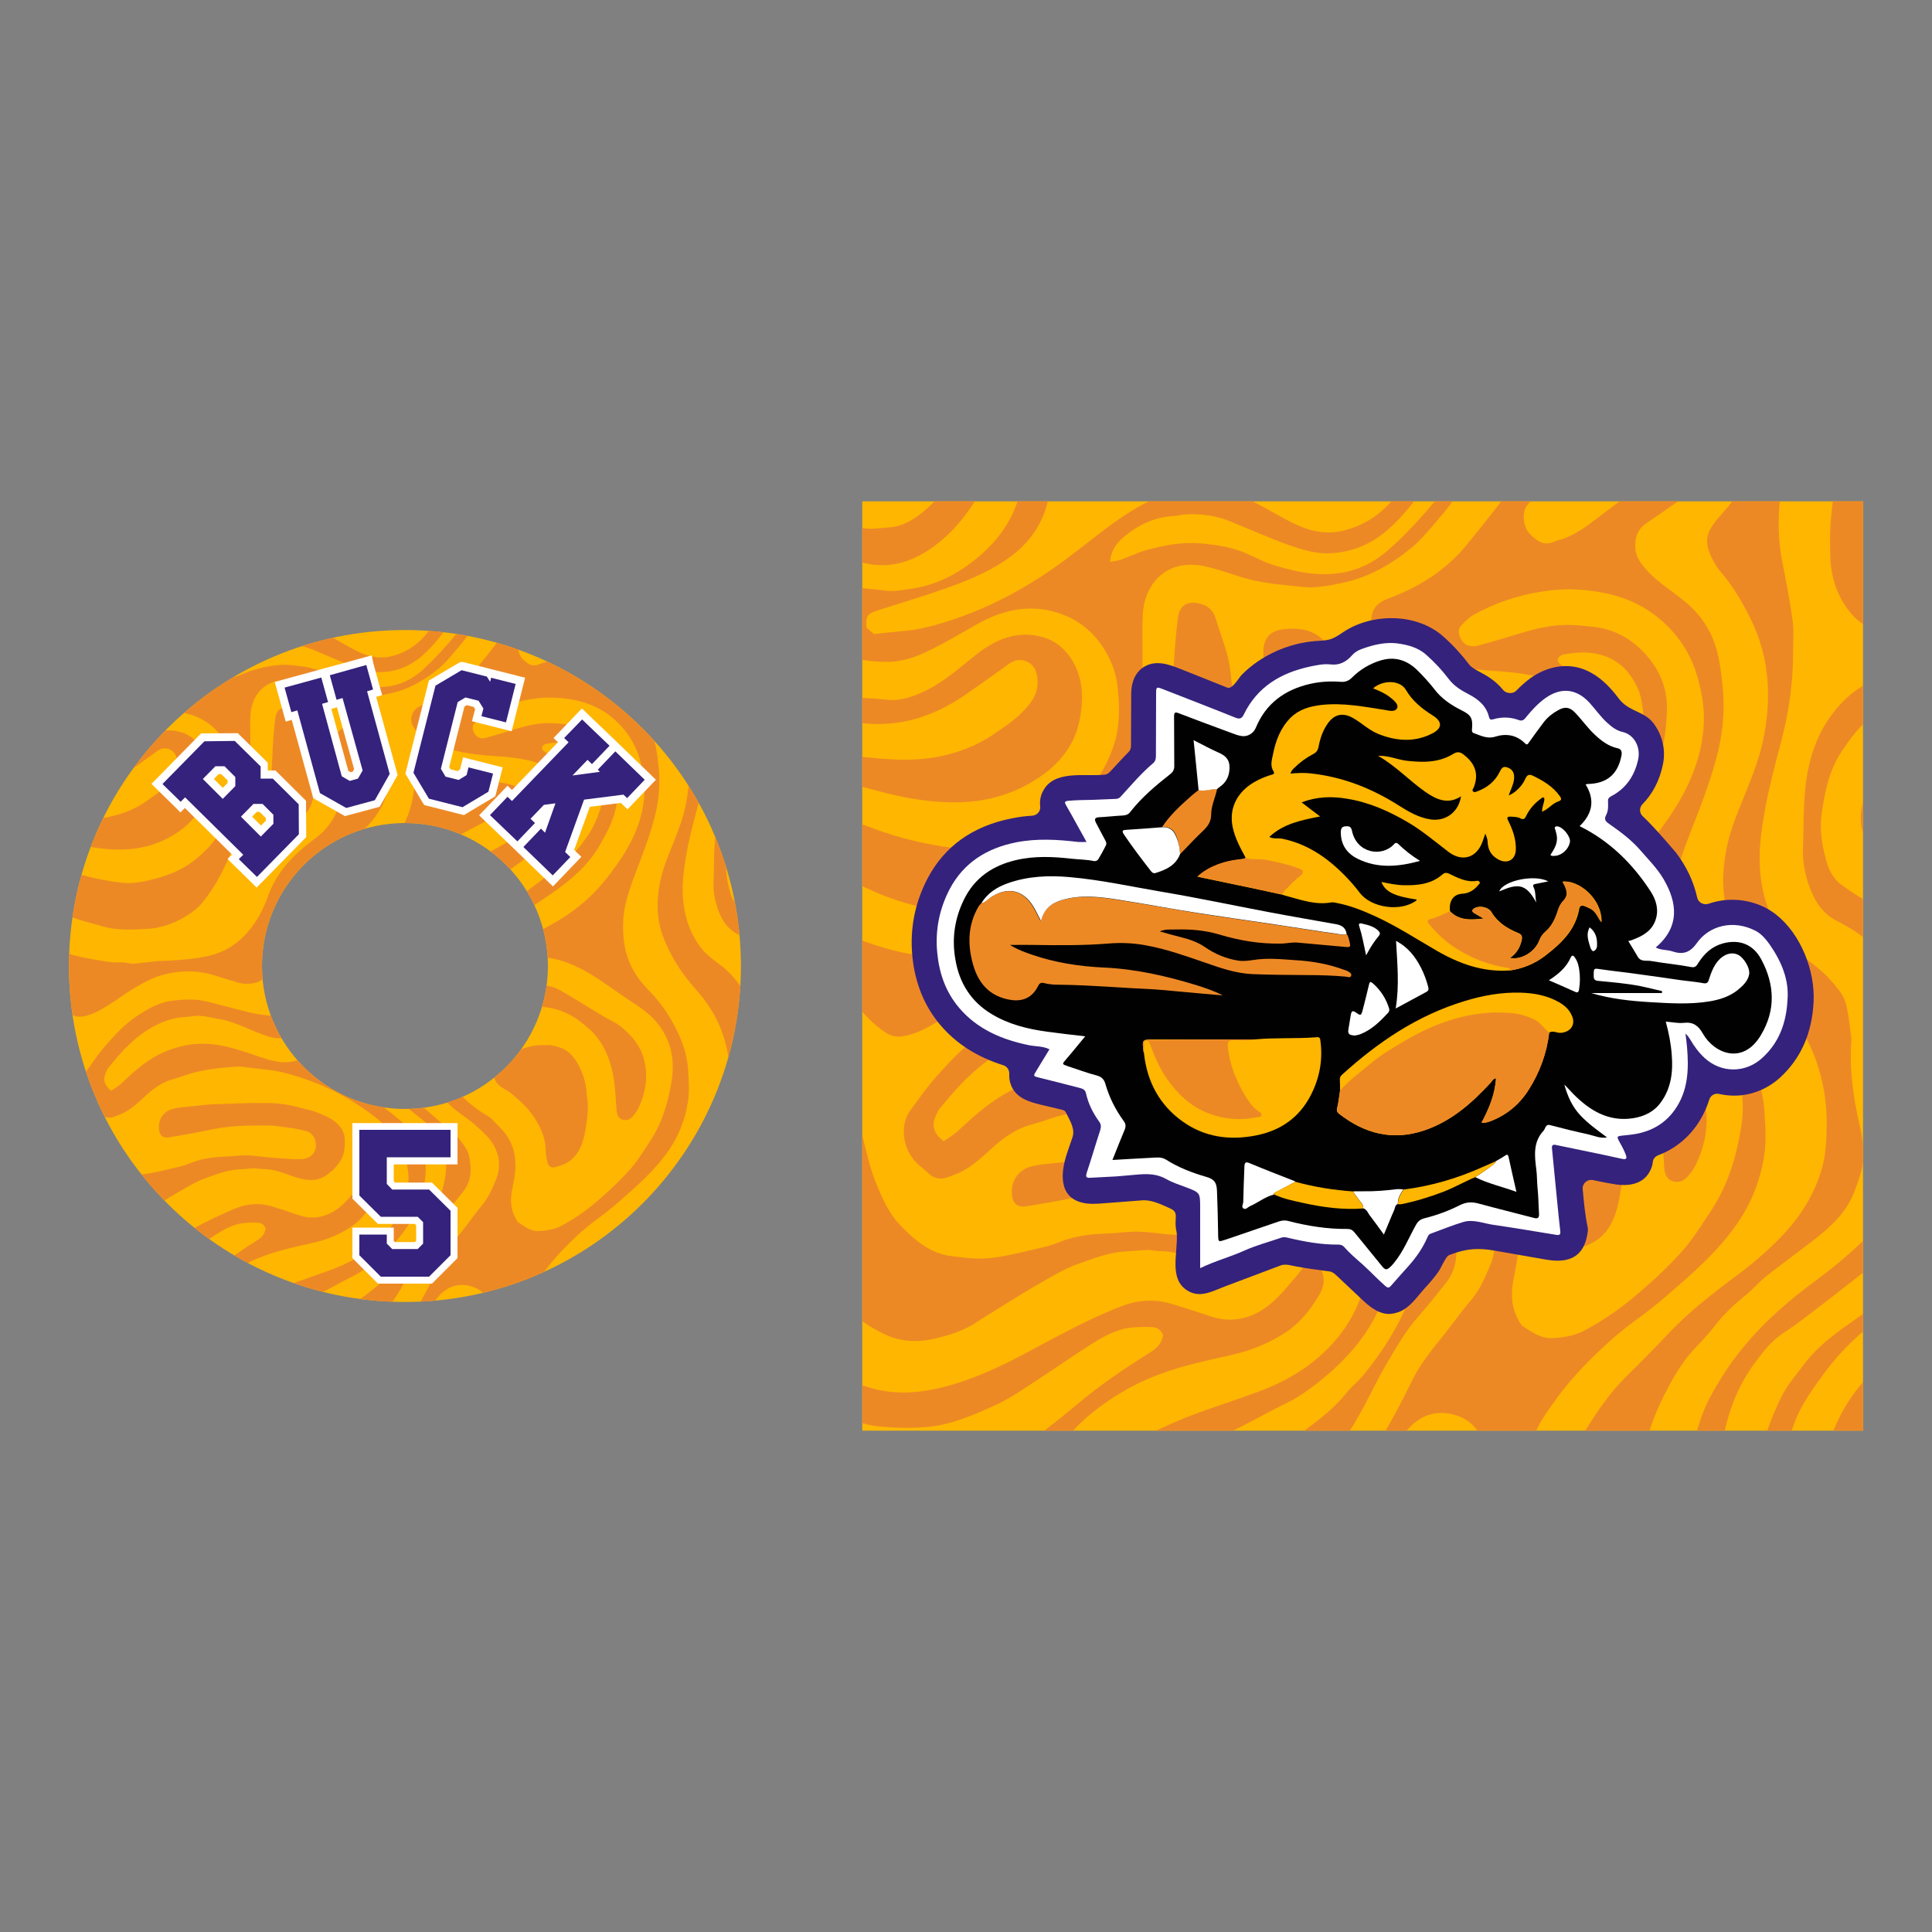 <?xml version="1.0" encoding="utf-8"?>
<!-- Generator: Adobe Illustrator 26.3.0, SVG Export Plug-In . SVG Version: 6.00 Build 0)  -->
<svg version="1.1" id="Layer_1" xmlns="http://www.w3.org/2000/svg" xmlns:xlink="http://www.w3.org/1999/xlink" x="0px" y="0px"
	 viewBox="0 0 1000 1000" style="enable-background:new 0 0 1000 1000;" xml:space="preserve">
<rect x="0" y="0" width="1000" height="1000" fill="#808080" stroke="none"/>
<style type="text/css">
	.st0{clip-path:url(#SVGID_00000175320015339752658780000006869148555806922932_);fill:#FFB600;}
	.st1{clip-path:url(#SVGID_00000045619922493588477020000016136120647773115292_);fill:none;}
	.st2{clip-path:url(#SVGID_00000168806871501652090640000008253985436272036482_);fill:#FFB600;}
	.st3{clip-path:url(#SVGID_00000161619876735162651620000011825483928480959402_);}
	.st4{fill:#ED8925;}
	.st5{clip-path:url(#SVGID_00000140724898105051981500000016559513142441993605_);}
	.st6{clip-path:url(#SVGID_00000034774892616450014520000009906253301087773346_);}
	.st7{fill:#35227C;}
	.st8{fill:#FFFFFF;}
	.st9{fill:#010101;}
	.st10{fill:#FFB600;}
	.st11{clip-path:url(#SVGID_00000105406356781140720200000000104999791254126727_);}
</style>
<g>
	<g>
		<g>
			<defs>
				<path id="SVGID_1_" d="M964.3,259.5v481h-518v-481H964.3z M383.5,500c0,96-77.9,173.9-173.9,173.9S35.7,596,35.7,500
					s77.9-173.9,173.9-173.9C305.6,326.1,383.5,403.9,383.5,500z M283.6,500c0-40.9-33.1-74-74-74s-74,33.1-74,74s33.1,74,74,74
					S283.6,540.8,283.6,500z"/>
			</defs>
			<clipPath id="SVGID_00000047753312595709328810000008064296574911632524_">
				<use xlink:href="#SVGID_1_"  style="overflow:visible;"/>
			</clipPath>
			<path style="clip-path:url(#SVGID_00000047753312595709328810000008064296574911632524_);fill:#FFB600;" d="M446.3,753.8
				c-7.4,0-13.3-6-13.3-13.3v-481c0-7.4,6-13.3,13.3-13.3h518c7.4,0,13.3,6,13.3,13.3v481c0,7.4-6,13.3-13.3,13.3H446.3z"/>
		</g>
		<g>
			<defs>
				<path id="SVGID_00000112596209495914277780000006097712622940013715_" d="M964.3,259.5v481h-518v-481H964.3z M383.5,500
					c0,96-77.9,173.9-173.9,173.9S35.7,596,35.7,500s77.9-173.9,173.9-173.9C305.6,326.1,383.5,403.9,383.5,500z M283.6,500
					c0-40.9-33.1-74-74-74s-74,33.1-74,74s33.1,74,74,74S283.6,540.8,283.6,500z"/>
			</defs>
			<clipPath id="SVGID_00000047057572302923229160000001008533701165886642_">
				<use xlink:href="#SVGID_00000112596209495914277780000006097712622940013715_"  style="overflow:visible;"/>
			</clipPath>
			<path style="clip-path:url(#SVGID_00000047057572302923229160000001008533701165886642_);fill:none;" d="M446.3,753.8
				c-7.4,0-13.3-6-13.3-13.3v-481c0-7.4,6-13.3,13.3-13.3h518c7.4,0,13.3,6,13.3,13.3v481c0,7.4-6,13.3-13.3,13.3H446.3z"/>
		</g>
		<g>
			<defs>
				<path id="SVGID_00000088824139022993386920000014405309509275029632_" d="M964.3,259.5v481h-518v-481H964.3z M383.5,500
					c0,96-77.9,173.9-173.9,173.9S35.7,596,35.7,500s77.9-173.9,173.9-173.9C305.6,326.1,383.5,403.9,383.5,500z M283.6,500
					c0-40.9-33.1-74-74-74s-74,33.1-74,74s33.1,74,74,74S283.6,540.8,283.6,500z"/>
			</defs>
			<clipPath id="SVGID_00000173140771064404642370000004848088634668663958_">
				<use xlink:href="#SVGID_00000088824139022993386920000014405309509275029632_"  style="overflow:visible;"/>
			</clipPath>
			<path style="clip-path:url(#SVGID_00000173140771064404642370000004848088634668663958_);fill:#FFB600;" d="M209.6,687.2
				c-103.2,0-187.2-84-187.2-187.2s84-187.2,187.2-187.2s187.2,84,187.2,187.2S312.8,687.2,209.6,687.2z M209.6,439.3
				c-33.5,0-60.7,27.2-60.7,60.7s27.2,60.7,60.7,60.7s60.7-27.2,60.7-60.7S243.1,439.3,209.6,439.3z"/>
		</g>
		<g>
			<defs>
				<path id="SVGID_00000119101535947715238270000006452521245905377440_" d="M964.3,259.5v481h-518v-481H964.3z M383.5,500
					c0,96-77.9,173.9-173.9,173.9S35.7,596,35.7,500s77.9-173.9,173.9-173.9C305.6,326.1,383.5,403.9,383.5,500z M283.6,500
					c0-40.9-33.1-74-74-74s-74,33.1-74,74s33.1,74,74,74S283.6,540.8,283.6,500z"/>
			</defs>
			<clipPath id="SVGID_00000096763089149194572390000003917123874670024845_">
				<use xlink:href="#SVGID_00000119101535947715238270000006452521245905377440_"  style="overflow:visible;"/>
			</clipPath>
			<g style="clip-path:url(#SVGID_00000096763089149194572390000003917123874670024845_);">
				<path class="st4" d="M819.9,707c7.7-7.9,15.7-15.4,24.5-22c6.1-4.5,12.2-9,17.9-14c13.4-11.6,26.9-23.1,37.1-38
					c7-10.2,11.5-21.5,13.6-33.8c1.4-8.3,0.8-16.6,0.2-24.9c-1-13.6-6.5-25.4-13.1-36.7c-4.6-7.9-10.5-15-17-21.5
					c-9.4-9.4-15.4-20.9-17.1-34c-1.2-9-1.1-18.4,1.1-27.5c3-12.3,8-23.9,12.5-35.7c3.3-8.6,6.3-17.3,8.7-26.2
					c3.3-11.9,4.6-24.2,3.4-36.5c-1-10.1-2.1-20.4-7-29.6c-3.2-6.1-7.6-11.2-12.9-15.5c-6.6-5.5-14.1-9.8-19.9-16.5
					c-2.6-3-5-6.1-5.4-10.2c-0.5-5.3,0.7-10.1,5.4-13.4c3.9-2.7,7.8-5.3,11.6-8c5.2-3.7,10.9-6.9,15.3-11.4c1.8-1.8,3.4-3.6,5-5.5
					h-30.4c-7.7,7.8-16.3,14.4-25.1,20.9c-6.1,4.6-12.2,9.6-19.7,12c-1.4,0.5-2.9,0.8-4.3,1.4c-5.4,2.4-9.1-0.7-12.5-4.1
					c-3.3-3.3-4.2-10.7-1.6-14.4c1.7-2.6,4.5-4.4,7-6.4c5.4-4.2,11.6-6.7,17.7-9.5h-27.2c-1.8,1.9-3.5,3.9-5.1,6.1
					c-7.7,10.5-15.9,20.6-24.1,30.7c-3.1,3.8-6.7,7.2-10.4,10.4c-8.9,7.4-19,12.7-29.8,16.7c-1.7,0.6-3.4,1.6-4.8,2.7
					c-3.5,2.7-4.9,8.7-2.6,12.4c1.6,2.6,3.4,5.4,5.8,6.9c6.3,3.8,12.7,7.5,19.9,9.7c14.2,4.4,29,5,43.6,6.2c7.7,0.7,15.3,2,22.7,4.3
					c6.8,2.1,12.4,6,16.1,12.4c3.4,5.9,3.6,12.2-0.3,17.9c-2.1,3-4.8,5.9-7.8,8c-7.1,5.1-14.5,9.8-22,14.4
					c-15.4,9.6-31.9,17.3-47,27.5c-9.2,6.2-18.6,12.2-26.8,19.9c-2,1.8-3.8,3.8-5.7,5.7c-4.6,4.7-9.7,9-13.6,14.3
					c-8.8,11.8-17.2,24-21.8,38.4c-2.3,7.3-3.3,14.5-0.4,22c2.7,7.2,7.8,11,15.5,11.5c8.1,0.5,15.2-2.8,22.1-6.2
					c7.2-3.5,13.7-8.5,20.5-13s13.4-9,20.1-13.6c8.7-5.9,18.2-10.3,28.1-13.7c13.1-4.4,26.5-5.6,40-1.5c12.1,3.6,22.7,10,33,17.1
					c4.3,3,8.6,5.9,12.9,8.8c7.5,5.1,15.4,9.4,21.9,16.1c12.3,12.7,16.2,27.8,13.6,44.7c-2.4,15.6-6.9,30.6-15.7,43.9
					c-4.6,6.9-9,14.1-14.4,20.3c-6.7,7.6-14.1,14.6-21.8,21.2c-9,7.9-18.7,14.9-29.4,20.5c-5.3,2.8-10.9,3.6-16.5,3.9
					c-5.9,0.3-10.8-3.2-15.6-6.4c-0.5-0.3-0.8-1.1-1.2-1.6c-4-6.4-4.8-13.2-3.6-20.7c1.1-6.5,2.8-12.9,2.7-19.7
					c-0.2-10.5-3.7-19.3-10.9-26.6c-2.1-2.2-4.2-4.4-6.4-6.5c-1-0.9-2-1.8-3.2-2.4c-8.1-4.6-15.3-10.1-21.4-17.3
					c-4.4-5.3-4.9-10.9-3.8-17.1c0.9-4.8,4-8.5,7.1-12.1c5.4-6.1,11.6-11.3,18-16.4c6.5-5.2,13.5-9.5,21.1-12.9
					c3.5-1.6,7.3-2.9,11-3.3c13.5-1.4,26,2.1,37,10.3c5,3.7,9.8,7.9,13.6,12.8c6.5,8.5,9.8,18.6,11.5,29.2c1.2,7.4,1.5,14.9,2,22.3
					c0.2,2.9,0.9,5.6,3.6,6.9c3,1.4,6.1,0.5,8.3-1.9c1.8-2,3.5-4.2,4.6-6.6c4.4-9.4,6.5-19.1,4.9-29.7c-1.4-8.9-5-16.4-10.9-22.5
					c-3.9-4-8.1-8-13.4-10.6c-6.9-3.4-13.4-7.8-20.1-11.7c-5.8-3.4-11.6-6.9-17.4-10.3c-9.5-5.5-19.4-5.4-29.7-2.3
					c-11.5,3.5-21.1,10.4-30.9,17c-9.2,6.2-18.1,12.9-28.3,17.7c-2.6,1.2-5.1,2.7-7.4,4.3c-3.8,2.7-6.9,6.1-7.5,11
					c-0.7,5.4,0.2,10.5,2.9,15.3c4.8,8.4,11.7,15,18.8,21.2c5.5,4.7,11.9,8.4,17.2,13.3c5.6,5.2,11.7,10,15,17.6
					c3.3,7.5,3.2,14.7,0.3,21.8c-2.7,6.6-5.6,13.1-10.3,18.6c-5,5.9-9.5,12.3-14.4,18.4c-5.6,7-11.3,13.9-15.4,22.1
					c-4.7,9.4-9.5,18.9-14.8,27.9c-2.4,4.1-5.1,8.1-7.9,11.8h10.2c2.4-3.5,4.7-6.9,7.2-10.3c5.7-8,13.3-13.1,23.6-11.6
					c7.4,1.1,13.4,5.1,16.8,11.7c1.5,3.1,2.2,6.6,2.3,10.1H790c2-6.4,4.7-12.6,8.1-18.5C804.5,725,811.6,715.5,819.9,707z
					 M743.3,488.7c-6.3,6.6-13.5,12.1-20.2,18.4c-4.5,4.2-8.4,8.9-13,12.9c-3.1,2.8-6.7,5-10.3,7.1c-2.3,1.3-4.7,0.6-7-1.2
					c-4.2-3.2-5.2-7.7-5.5-12.2c2.4-6.5,6.6-11.3,11.3-15.8c4.8-4.7,9.6-9.4,14.2-14.4c5.4-5.9,11.7-10.7,18-15.5
					c9.9-7.6,19.7-15.3,29.8-22.6c8.8-6.4,18.1-12.3,27-18.7c8.3-6,16.4-12.4,24.6-18.5c8.2-6,14.6-13.7,18.6-23.1
					c2.1-4.9,3.6-10.3,4.4-15.6c0.6-4.3-2.2-8.1-5-11.1c-4.9-5.2-11.3-8.5-17.6-11.6c-1.7-0.8-3.4-1.6-4.8-2.8
					c-2.3-1.9-1.9-3.8,0.8-5c0.2-0.1,0.3-0.1,0.5-0.2c8.7-1.7,17.3-1.8,25.4,2.5c6.3,3.3,10.3,8.8,13.2,15c1.7,3.8,2.3,8.2,2.8,12.3
					c0.5,3.7,0.1,7.5,0.1,11.3c0,1,0.1,2.1-0.2,3.1c-2.5,8.9-6.3,17.3-11.7,24.7c-4.9,6.7-10.4,12.9-17.1,17.9
					c-5.6,4.1-10.8,8.7-16.3,12.8c-9.4,7.1-19.1,13.8-28.4,21.1C765.2,468.7,753.7,478,743.3,488.7z M809.1,472.2
					c-8.1,4.1-16.4,7.9-24.7,11.5c-4.5,1.9-9.2,3.2-13.8,4.7c-0.6,0.2-1.3-0.1-3.2-0.2c0.8-2,1-3.5,1.9-4.5
					c6.8-7.8,13.2-15.9,22-21.6c7.2-4.7,14.3-9.4,21.4-14.3c14.3-9.7,27.6-20.4,36.5-36c4-7,7.8-13.8,10.3-21.5
					c2.4-7.4,3-14.9,3.3-22.6c0.4-12.5-4.5-22.5-12.9-31c-6.9-6.9-15.2-11.1-24.8-12.2c-3.8-0.4-7.6-0.9-11.5-1
					c-9.3-0.4-18.3,1.7-27.1,4.4c-7.2,2.2-14.5,4.4-21.7,6.3c-4.7,1.2-8-1-9.4-5.3c-0.7-2.1-0.3-3.9,1-5.2c2-2.1,4-4.2,6.5-5.6
					c11-6,22.8-10,35.1-11.9c5.8-0.9,11.7-1.4,17.5-1.1c15.6,0.8,30.5,4.5,43,14.8c10.2,8.4,17.1,19,20.5,31.9
					c1.8,6.9,3.1,13.9,2.9,21.2c-0.2,10-2.5,19.6-6.3,28.8c-5.4,13.2-13.6,24.6-22.4,35.5C841,452.4,826,463.6,809.1,472.2z"/>
				<path class="st4" d="M683.6,330.1c-5.7-4.6-12-5.1-18.6-4.5c-7.8,0.7-11.3,4.9-11.1,12.8c0,1.7,0.3,3.4,0.7,5
					c2.3,9.7,3.7,19.4,3.4,29.4c-0.5,15.1-8.2,26.5-19.6,34.7c-15.2,10.9-27.7,23.4-34.3,41.5c-2.9,8.1-6.9,15.8-12.3,22.7
					c-7.7,9.8-17,16.7-29,19.9c-10.9,2.9-22.1,3.6-33.3,4.1c-2.5,0.1-5,0-7.5,0.2c-5.7,0.5-11.3,1.2-16.9,1.8
					c-1.3,0.1-2.7-0.2-4-0.4c-1.8-0.2-3.7-0.7-5.5-0.6c-8,0.4-15.6-1.4-23.4-2.7c-13.4-2.3-25.9-6.8-38.2-12.1v26.2
					c1.3,1.5,2.6,3.1,3.8,4.8c6,8,12,15.9,20.5,21.5c3.2,2.1,6.1,2.5,9.4,1.9c6.8-1.1,12.6-4.5,18.4-8c6.7-4.1,13.1-9,19.9-12.9
					c6.3-3.5,12.8-7.1,19.6-9.1c13.4-3.7,27.1-4,40.6,0.6c5.1,1.7,10.3,3,15.4,4.6c4.6,1.5,9.3,1.3,13.8,0.1c2.2-0.6,4.4-1.8,6-3.4
					c4-3.9,5.3-9.4,6-14.8c0.8-5.9,0.6-11.9,1.2-17.8c1.2-12.1,3.2-23.9,9.9-34.4c4.1-6.4,9.3-11.7,14.7-16.6
					c8.7-8,19.7-12.2,30.3-16.9c9.5-4.2,16.2-11.4,21.9-19.6c4.5-6.6,7.2-14.1,8.3-22.2c1.2-8.5,0.8-16.8-2-24.7
					C690.2,337.1,687.5,333.2,683.6,330.1z"/>
				<path class="st4" d="M510.5,284.6c-11,10.4-23.9,18.1-39.3,20.2c-3.3,0.5-6.6,1.1-10,1.1c-3,0-6-0.7-9-0.9
					c-6.4-0.3-12.5-1.8-18.4-4v36.4c8,4,16.7,5.2,25.4,5.2c6.2,0,12.8-1.8,18.5-4.4c9.3-4.2,18.2-9.5,27.1-14.6
					c13.4-7.7,27.3-11.2,42.4-6.5c12.6,3.9,21.5,12.2,27.2,24.1c2.4,5,3.7,10.2,4.2,15.7c1,10.1,1,19.9-2.4,29.7
					c-5.3,15-14.4,26.8-26.7,36.3c-8.3,6.4-17.7,10.4-27.6,13c-8.4,2.3-17,4.2-25.8,3.3c-7.5-0.8-14.9-2.1-22.2-3.8
					c-13.8-3.1-26.9-8.4-40-13.6v30.8c10.1,5.1,20.2,10.1,30.9,13.6c5.6,1.8,11.3,3.1,16.9,4.8c10.9,3.2,22,2.5,33,2
					c9.8-0.5,19.2-3.5,27.7-8.5c4.7-2.8,9.6-6,13.1-10.2c5.1-6.2,9.7-12.9,13.6-20.2c5-9.3,9.2-18.9,12.4-29
					c6.8-21.4,9.9-43.4,9.9-65.9c0-7-0.3-14,0.1-21c0.9-17.1,13.3-29.2,32-25.1c5.6,1.2,11,3,16.4,4.8c11.2,3.9,22.9,4.7,34.5,5.9
					c6.9,0.7,13.7-0.7,20.4-2.1c13.4-2.8,25.1-9.4,35.6-18c5.6-4.6,10.1-10.4,14.9-15.9c3-3.4,5.6-7.2,8.5-10.7
					c3.1-3.7,6.2-7.4,9.3-11h-9.9c-4.9,6.3-9.8,12.6-15,18.6c-6.2,7.1-12.8,14-19.9,20.2c-8,7-17.3,11.2-28.2,12.1
					c-11,0.9-21.3-1.5-31.4-4.7c-5.6-1.8-10.7-4.8-16.2-6.9c-6.6-2.5-13.5-3.4-20.6-4.1c-9.7-1-18.9,0.9-28.1,3.3
					c-4.7,1.2-9.1,3.5-13.7,5.1c-1.6,0.6-3.4,0.7-5.5,1.1c0.4-5.9,3.5-9.8,6.9-12.7c7.4-6.3,16-10.5,26-11c2.3-0.1,4.6-0.9,6.9-0.9
					c7.6-0.3,15.1,0.7,22.2,3.6c10.4,4.2,20.7,8.9,31.3,12.6c6.3,2.2,13.1,4.2,19.6,4c11-0.3,21.1-4,30-11.5
					c9.7-8.2,16.8-18.4,24.1-28.6h-11.1c-3.1,4.7-6.7,9.2-10.5,13.4c-6.9,7.8-15.7,13-25.7,15.2c-7,1.5-14.2,0.5-21.2-2.4
					c-9.2-3.9-17.3-9.6-26.3-13.7c-11.5-5.3-23.4-7.7-36.2-4.9c-14.5,3.2-26.6,11-38.2,19.7c-9.2,6.9-18,14.2-27.4,20.7
					c-15.8,11-32.7,19.9-50.9,26.1c-8.9,3-17.9,5.6-27.4,6.3c-4.8,0.4-9.6,1-14.3,1.5c-1.5-1.3-2.8-2.4-3.9-3.3
					c-0.5-5.6,0.3-7.1,5-8.7c11.6-3.8,23.4-7.2,35-11.3c12-4.2,23.9-9,34.3-16.6c10.7-7.8,17.6-18.2,20.1-31.3
					c0.7-3.5,1-7.1,1.2-10.6H530c-0.8,4-1.8,8-3,12C523.9,268.6,517.9,277.5,510.5,284.6z"/>
				<path class="st4" d="M702.4,734.4c5.5-9.4,9.9-19.4,15.4-28.7c4.9-8.3,9.7-16.7,16.1-24c5-5.7,9.8-11.7,14.5-17.6
					c4.8-6.1,6.1-13.2,5.1-20.7c-0.5-3.5-1.2-7.3-3-10.2c-2.8-4.6-6.5-8.7-10.2-12.6c-1.9-2.1-4.6-3.3-6.8-5.1
					c-6.5-5.4-12.8-10.9-19.3-16.3c-10.8-8.9-21.9-17.6-31.2-28.1c-4.5-5-8.6-10.5-12.1-16.3c-5.9-9.6-8.7-20.4-9.8-31.5
					c-1.8-18,3.4-34.5,12.3-49.8c5.3-9.1,11.8-17.4,18.6-25.4c5.8-6.8,11.4-13.7,18.3-19.6c9.5-8,19.9-14.4,30.4-20.7
					c9.1-5.4,18.6-10.1,28-15.1c4.5-2.4,8.7-5.2,13.4-7.1c3.8-1.6,6.3-4.5,8.8-7.4c2.6-3,1.3-7.3-2.6-8.6c-4.1-1.3-8.4-2.4-12.7-3.1
					c-9-1.5-18.4-0.8-27.2-3.9c-0.9-0.3-2-0.1-3-0.2c-2-0.2-4-0.3-5.9-0.9c-5.4-1.7-10.9-3.4-16.2-5.5c-3-1.2-5.4-0.4-7.2,1.7
					c-1.3,1.5-2.1,3.5-2.6,5.4c-0.7,2.6-0.8,5.4-1.1,8.1c-1.7,12.9-5.6,24.8-13.6,35.2c-6.2,8.1-13.7,14.5-22.9,18.6
					c-5.5,2.4-11.3,4.2-16.9,6.7c-7.7,3.4-15.1,7.3-21.3,13.3c-8.3,7.9-11,18.2-11.9,29.1c-0.9,10.4-0.8,20.8-1.1,31.2
					c-0.1,2.4,0.1,4.8,0,7.2c-0.2,2.9-0.4,5.8-1.1,8.6c-2.3,8.9-10.7,15.4-19.4,14.7c-4.8-0.4-9.6-1.3-14.3-2.4
					c-10.3-2.4-20.5-5.3-30.7-7.7c-8.6-2.1-17.5-1.7-26.1-0.6c-9.7,1.2-18.3,6.2-26.5,11.6c-8.6,5.6-15.4,13.2-22.1,20.7
					c-4.8,5.4-9,11.4-13.3,17.3c-2.9,3.9-3.7,8.6-3.3,13.1c0.5,5.4,2.8,10.5,6.8,14.4c1.9,1.9,4.2,3.4,6.1,5.3
					c2.6,2.4,5.8,3.1,8.9,2.1c4.1-1.4,8.3-3,11.8-5.4c4.6-3.1,8.7-6.9,12.8-10.7c5.5-4.9,11.4-8.9,18.4-11.1
					c3.1-0.9,6.2-1.7,9.2-2.8c12.3-4.4,25.1-5.7,38-6.6c4.1-0.3,8.3,0.4,12.5,0.9c8,1,16.1,1.6,23.8,3.6c13.7,3.5,27,8.3,39.6,14.8
					c7.1,3.7,14.1,8,20.7,12.6c13.4,9.3,24.8,20.2,29.4,36.9c1.6,6,2.3,11.9,1.4,17.7c-2,12.5-7.3,23.7-15.4,33.4
					c-10.8,13-24.7,21.5-40.2,27.3c-11.8,4.4-23.8,8.1-35.6,12.6c-7.4,2.8-14.5,6.3-21.7,9.5c-6.5,2.9-12.2,7.1-17.7,11.6h34
					c1.1-0.6,2.2-1.1,3.3-1.7c4.4-2.1,8.6-4.5,13-6.6c5.1-2.5,10.4-4.6,15.5-7.2c8.1-4.1,16-8.6,24.2-12.6
					c5.8-2.8,10.9-6.6,15.9-10.5c12.4-9.9,23.2-21.3,30.2-35.8c5.7-12,8.9-24.7,7.7-38.1c-0.5-5-2.5-9.5-5.1-13.7
					c-5.7-9.3-14-16-22.5-22.4c-6.3-4.8-12.9-9.2-19.3-13.9c-5.9-4.3-11.1-9.4-15.1-15.6c-3.8-5.7-2.8-12.1-1.8-18.3
					c0-0.3,0.3-0.6,0.5-0.9c0.2-0.2,0.5-0.4,0.9-0.6c4.9,1.9,6.5,7,9.8,10.5c6.6,7,13.1,14.3,20.2,20.7c9.8,8.8,19.9,17.2,30.4,25.1
					c5.7,4.4,9.7,10,13,16c2.3,4.2,4,8.9,4.2,14c0.5,11.2-2.5,21.5-6.8,31.7c-5.6,13.4-13.4,25.5-22.4,36.8
					c-2.9,3.7-6.8,6.6-9.7,10.3c-6.8,8.6-15.7,14.9-24.2,21.3c-5.6,4.2-11.4,8-17.3,11.7h32.2C693.5,748.4,698.3,741.6,702.4,734.4z
					 M654.2,510c-1.4,7.1-2.6,14.4-3.3,21.6c-1.1,10.5-4.7,19.8-11.6,27.7c-7.8,9-18,11.9-29.1,10c-7.2-1.2-14.2-4-21.2-6.3
					c-12-3.9-24.2-7.2-36.9-6.5c-7.9,0.4-15.5,2.3-22.9,5.3c-13.1,5.2-23.4,14.2-33.5,23.7c-2.2,2-4.8,3.5-7.3,5.2
					c-4.6-3.5-6.1-7.5-4.6-11.7c0.7-2.1,1.7-4.2,3.1-5.8c8.5-10.4,17.5-20.3,29-27.3c8.2-4.9,17.1-8.6,26.9-9
					c3.7-0.1,7.3-1.1,11-0.8c4.6,0.3,9.2,1.5,13.9,2.2c10.3,1.5,19.4,6.5,28.9,10c5.2,1.9,10.2,4.1,16,4.1c9.2,0,15.6-4.1,19.3-12.7
					c2.8-6.4,4.5-13.1,5-20.2c0.6-7.6,1.9-15.2,2.7-22.8c0.3-3.2,0.4-6.5,0.2-9.7c-0.3-6.9,0.9-13.6,2.4-20.2
					c2.4-10.7,9.4-17.9,18.6-23c1.8-1,4.3-1.5,6.3-1c7.3,1.7,10.4,6.8,6.2,14.1c-6.2,10.8-10.7,22.2-14.1,34.2
					C657.3,497.4,655.5,503.6,654.2,510z"/>
				<path class="st4" d="M949,256.4c-0.6,5.4-1.3,10.8-1.6,16.2c-0.3,4.4-0.1,8.9-0.1,13.3c0,10.8,2.6,20.8,9.2,29.6
					c5.4,7.2,11.9,11.2,20.2,10.8v-40c-2.1-2.4-4-5-5.6-7.9c-5.2-9.4-7.5-19.7-7.6-30.4c0-0.6,0-1.3,0-1.9H950
					C949.7,249.6,949.3,253,949,256.4z"/>
				<path class="st4" d="M851.4,750.3c1.8-9.8,5.4-19,9.8-27.8c4.3-8.5,8.9-16.8,15.4-23.9c3.7-3.9,7.5-7.8,10.7-12
					c4.8-6.3,10.4-11.5,16.5-16.4c3.5-2.8,6.5-6.5,10-9.3c8.3-6.6,16.9-12.8,25.3-19.3c8.9-6.9,17-14.5,21-25.5
					c1.6-4.5,3.4-9,4-13.7c0.9-6.4,0-13-1.4-19.3c-3.3-14.4-5.5-28.8-4.5-43.6c0.1-0.9,0.1-1.7,0-2.6c-0.7-5.2-1.2-10.5-2.3-15.6
					c-0.6-2.9-1.9-6-3.7-8.3c-4-5.4-8.7-10.2-14.2-14.3c-4.5-3.3-9.1-6.6-12.6-10.8c-9-10.7-13.3-23.5-14.4-37.5
					c-0.8-10.4,0.7-20.8,2.5-31c2.1-11.7,5.2-23.3,8.2-34.8c4.1-15.2,6.4-30.6,6.4-46.4c0-5.8,0.5-11.7-0.3-17.4
					c-1.4-10.3-3.4-20.5-5.4-30.6c-2.1-10.8-2.2-21.9-1-32.7c0.4-3.8,0.9-7.6,1.6-11.4h-16.2c-5.2,7.4-10.8,14.5-16.8,21.3
					c-7.4,8.4-8.8,13.5-2.1,24.8c0.7,1.2,1.4,2.3,2.3,3.3c6.6,7.6,11.6,16.1,16.1,25.2c9.9,20.2,10.7,41.4,6.2,62.8
					c-1.9,8.9-5.3,17.6-8.7,26.1c-3.8,9.7-8.1,19-10.1,29.4c-2.6,13.1-2.7,25.8,2.1,38.7c5.4,14.7,13.7,27.3,24,38.6
					c9.1,10,16.3,21.1,20.7,34.1c3.4,10.2,5.1,20.7,5,31.6c-0.1,7.7-0.4,15.4-2.5,22.8c-3.7,13-10.7,24.2-19.8,34
					c-7.8,8.3-16.4,15.6-25.5,22.3c-12.1,9-23.8,18.2-34.2,29.2c-7.2,7.7-14.6,15.1-22.1,22.5c-8,7.9-14.2,17.1-20.2,26.6
					c-1.9,3-3.5,6.2-4.9,9.5c-0.7,1.6-1.3,3.2-1.9,4.8H851C851.1,752.6,851.2,751.4,851.4,750.3z"/>
				<path class="st4" d="M909.2,704.2c3.6-4.7,7.2-9.4,12-12.9c3-2.2,6.1-4.1,9.1-6.3c5.8-4.3,11.5-8.8,17.3-13.2
					c9.7-7.6,19.5-15.2,29.2-22.8v-19.4C965.5,642,953,653.1,939.6,663c-13.2,9.7-25.5,20.3-36.2,33c-7.3,8.6-13.3,17.9-18.6,27.8
					c-4.3,8.1-6.4,16.9-9.1,25.5c-0.5,1.5-0.8,3.1-1.2,4.6H890c0.9-5.8,2.3-11.6,3.7-17.3C896.7,724.8,901.8,713.9,909.2,704.2z"/>
				<path class="st4" d="M565.1,731.4c9.1-7.3,19-13.4,29.8-18c13.8-5.9,28.5-8.9,43-12.2c10.2-2.3,19.5-6.2,28.1-11.9
					c7.1-4.8,12.3-11.5,16.7-18.8c2.3-3.8,3.4-8.2,1.4-12.7c-1.8-4.2-6-5.3-9.3-2.1c-1.2,1.2-2,2.8-3.1,4
					c-6.5,7.5-12.3,15.5-21.6,20.1c-8,4-16,4.1-23.9,1.4c-6.5-2.2-13-4.3-19.6-6.3c-9-2.7-17.9-2-26.2,1.2
					c-11.6,4.5-22.8,10.1-33.8,15.9c-14,7.4-27.7,15.3-42.5,20.9c-5.3,2-10.8,3.8-16.3,5.2c-12.2,3-24.5,3.9-36.8,0.4
					c-6.1-1.8-12-3.9-17.5-6.9v20.6c7.2,2.8,14.5,5.5,22.2,6.2c8,0.7,16.1,0.9,24.1,0.2c12.5-1.1,24.1-6.1,35.4-11.3
					c6.1-2.8,11.8-6.5,17.4-10.2c10.7-6.9,21.2-14.3,32-21.2c6.4-4,13.1-7.9,20.8-8.7c3.7-0.4,7.4-0.5,11-0.3
					c2.4,0.1,4.5,1.4,5.6,4.1c-0.7,4.4-3.3,6.9-6.5,8.9c-13.1,8.2-26,16.8-37.9,26.9c-10.3,8.7-21,16.9-32,24.7
					c-1.1,0.8-2.2,1.5-3.3,2.3H544C550.6,745.6,557.1,737.9,565.1,731.4z"/>
				<path class="st4" d="M453.1,611.4c-2.7-6.6-4.2-13.7-6-20.6c-3.1-12.5-7.5-24.5-13.3-35.9v110.6c0.9,2.2,2,4.5,3.2,6.6
					c1.9,3.4,4.1,6.7,6.8,9.4c3.8,3.8,8.6,6.4,13.4,8.8c8.3,4.1,17.1,4.7,26,2.7c8.2-1.8,16.2-4.4,23.3-9.3c3-2.1,6.3-3.9,9.4-5.9
					c7.6-4.7,15.1-9.5,22.9-13.9c6.1-3.5,12.3-7.2,18.9-9.6c8-2.8,16-6.1,24.7-6.5c3.8-0.2,7.6-0.7,11.4-0.8
					c2.1-0.1,4.3,0.6,6.5,0.6c8.2-0.1,15.7,3,23.3,5.6c9.6,3.3,18.5,4,26.7-3.4c0.6-0.6,1.5-0.9,2-1.5c1.9-2.1,3.9-4.2,5.4-6.6
					c2.8-4.4,3.3-9.5,3.3-14.7c0-6.6-3.4-11.1-8.1-14.5c-3.7-2.7-8.3-4.4-12.6-6.1c-3.1-1.2-6.5-1.8-9.7-2.7c-9-2.7-18.4-4-27.7-4.1
					c-13.4-0.1-26.8,0.5-40.2,0.9c-3,0.1-6,0.5-9,0.8c-4.2,0.4-8.3,0.7-12.5,1.2c-2.8,0.3-5.7,0.7-8.3,1.5c-6.3,2-9.9,8-9.1,14.7
					c0.5,4.3,3,6.4,7.3,5.7c9.4-1.6,18.8-3.1,28.1-5.1c9.9-2.1,19.8-3.2,29.9-3.5c5.7-0.2,11.4-0.1,17.1,0c1.7,0,3.3,0.2,5,0.4
					c4.1,0.5,8.3,1,12.4,1.7c3.1,0.5,6.3,1.1,9.3,2c7.3,2.2,8.7,12.4,4.6,16.8c-2.6,2.8-6.2,3.7-9.6,3.6c-7.3,0-14.7-0.7-22-1.3
					c-5.7-0.4-11.3-1.4-17-1.5c-4.8-0.1-9.7,0.7-14.5,0.9c-8.6,0.2-17,1.1-25.1,4.1c-2.8,1.1-5.6,2.3-8.6,2.9
					c-9.1,2-18.1,4.6-27.5,5.7c-7,0.9-13.7-0.1-20.4-0.9c-11-1.2-19.1-8.1-26.4-15.6C460,628.2,456.4,619.7,453.1,611.4z"/>
				<path class="st4" d="M477.7,414.2c9.5,1.2,19,1.6,28.4,0.3c12.6-1.7,24.3-6.5,34.7-14.2c4.9-3.6,9-8,12.4-13.3
					c3.8-5.9,5.5-12.2,6.4-19.1c1.1-9.1,0.3-17.7-4.3-25.6c-3.7-6.3-9-10.7-15.8-12.6c-13.2-3.6-24.4,1.3-34.6,9.4
					c-8.9,7-17.2,14.7-27.7,19.3c-5.3,2.3-10.6,4.2-16.5,3.9c-3.8-0.2-7.7-0.9-11.5-0.9c-4.9,0-9.4-1.5-13.5-3.7
					c-0.6-0.3-1.2-0.7-1.8-1v14.6c0.4,0.1,0.8,0.3,1.2,0.5c9.6,3.2,19.7,3.6,29.8,2.2c14.7-2.1,27.3-8.8,39.1-17.4
					c6-4.3,12.1-8.5,18.1-12.9c3.2-2.4,6.8-2.7,10-1s4.6,5,4.9,8.9c0.7,8-4,13.2-8.9,18c-4.1,4-9,7.1-13.6,10.3
					c-9.3,6.4-19.7,10.2-30.7,12.1c-10.3,1.8-20.6,1.3-31,0.4c-6.4-0.5-12.7-1.3-18.9-2.6v13.7c3.8,1.3,7.7,2.5,11.5,3.5
					C456,409.9,466.7,412.8,477.7,414.2z"/>
				<path class="st4" d="M948.2,369.8c-8.5,11.4-12.4,24.5-13.8,38.4c-1.1,10.5-0.8,21.1-1.2,31.7c-0.2,6.2,1,12.3,3,18.1
					c2.7,7.8,6.8,14.8,14.6,18.7c3.3,1.7,6.5,3.5,9.6,5.5c4.7,3.1,8.7,6.6,10.4,12.6s2.8,11.8,2.9,18.1c0.2,13.1-1.1,26.3,0.9,39.4
					c0.5,3.5,1.3,6.9,2.3,10.2v-88.4c-2.9-2.8-6.3-5.3-10.3-7.5c-4.6-2.4-8.9-5.4-13.2-8.4c-3.6-2.6-6.2-6.5-7.5-10.7
					c-2.7-8.8-4.3-17.6-2.9-27.1c1.4-9.4,3.2-18.5,7.5-26.8c2.2-4.2,5-8,7.8-11.8c4.6-6.2,10.2-11.5,17.3-14.3
					c0.4-0.2,0.8-0.3,1.1-0.4v-17C964.9,352.9,955.7,359.7,948.2,369.8z"/>
				<path class="st4" d="M976.8,728.3V703c-6.9,5.9-13.2,12.4-18.5,20.1c-5.9,8.5-9.9,17.7-13,27.4c-0.3,1.1-0.7,2.2-0.9,3.3h21
					c0.7-2.9,1.7-5.7,2.8-8.6C970.5,739.2,973.3,733.5,976.8,728.3z"/>
				<path class="st4" d="M477.7,265c-5.1,4.2-10.9,7.6-17.7,8c-4.8,0.3-9.5,1.2-14.4,0.2c-4.2-0.9-8.1-2-11.8-3.9v17
					c0.3,0.1,0.5,0.3,0.8,0.4c15,7.7,29.5,8.2,44.3-0.9c7.5-4.6,13.7-10.4,19.1-17.1c4.4-5.5,8.4-11.6,11.3-18.1
					c0.7-1.5,1.3-3.1,2-4.7h-17.7C489.6,253.3,484.3,259.6,477.7,265z"/>
				<path class="st4" d="M945,709.7c8-10.7,17.5-19.7,28.2-27.5c1.2-0.9,2.4-1.6,3.6-2.4v-8.7c-3.7,2.7-7.4,5.3-11,7.9
					c-11.3,8.2-23.3,15.5-31.9,27c-4.3,5.7-9,11-12.1,17.5c-4.7,9.7-8.6,19.6-10.4,30.2H924c1.8-8.3,3.9-16.6,7.9-24.2
					C935.6,722.5,940.2,716.1,945,709.7z"/>
				<path class="st4" d="M831.9,569.2c-2.7-4.2-6.3-7.8-11.3-9.7c-4-1.5-8-2.4-11.8-2c-11.8-0.9-23.6,4.8-31.7,10.9
					c-7.3,5.6-9.1,15.5,1.5,20.7c1.6,0.8,3.2,1.8,4.6,3c7,5.8,13.8,11.8,18.6,19.8c4.2,6.9,7.2,14.1,7.3,22.4c0,2.7,0.6,5.4,1.2,8.1
					c0.5,2.6,2.6,4.4,5.1,3.9c7.1-1.4,13.3-4.6,17.4-11c4.1-6.4,5.3-13.9,6.4-21.3c0.6-4.2,1-8.4,1.1-12.7c0-2.9-0.8-5.7-0.9-8.6
					C839.1,584.2,836.3,576.3,831.9,569.2z"/>
				<path class="st4" d="M606.5,390.1c0,0.2,0,0.3,0,0.5c0.2,4.4,3.3,8,7.7,7.7c6.5-0.4,12.4-3.1,16.9-8c3.5-3.9,6.1-8.5,6.8-14
					c0.3-2.5,0.9-5.1,0.9-7.6c-0.1-4.2-0.5-8.5-1-12.7c-0.6-5.4-1-10.9-2.3-16.1c-1.7-6.7-4.3-13.2-6.3-19.9
					c-1.1-3.7-3.6-6.1-6.7-7.1c-6.3-2.2-11.8-0.8-12.8,6.7c-1,7.8-1.6,15.6-2.1,23.4c-0.6,11.2-0.8,22.5-1.2,33.7h0.1
					C606.5,381.2,606.5,385.6,606.5,390.1z"/>
				<path class="st4" d="M693.6,252.7c4.5-1.6,8.5-3.8,12-6.5h-40.8c2.8,1.7,5.5,3.3,8.3,4.9C682.9,256.7,683,256.5,693.6,252.7z"/>
				<path class="st4" d="M964.1,415.9c-1.5,6.4-1.6,13,2.1,19.3c2.6,4.7,6.4,7.7,10.6,10v-47.9C970.3,401.5,966,407.8,964.1,415.9z"
					/>
			</g>
		</g>
		<g>
			<defs>
				<path id="SVGID_00000096772603629196726480000016665996980619620285_" d="M964.3,259.5v481h-518v-481H964.3z M383.5,500
					c0,96-77.9,173.9-173.9,173.9S35.7,596,35.7,500s77.9-173.9,173.9-173.9C305.6,326.1,383.5,403.9,383.5,500z M283.6,500
					c0-40.9-33.1-74-74-74s-74,33.1-74,74s33.1,74,74,74S283.6,540.8,283.6,500z"/>
			</defs>
			<clipPath id="SVGID_00000138544902083575098270000016160332340759292082_">
				<use xlink:href="#SVGID_00000096772603629196726480000016665996980619620285_"  style="overflow:visible;"/>
			</clipPath>
			<g style="clip-path:url(#SVGID_00000138544902083575098270000016160332340759292082_);">
				<path class="st4" d="M295.9,334.2c-4.3,3.2-8.6,6.8-13.8,8.6c-1,0.3-2,0.6-3,1c-3.8,1.7-6.4-0.5-8.8-2.9
					c-2.3-2.4-2.9-7.6-1.1-10.3c1.2-1.8,3.2-3.2,4.9-4.5c0.5-0.4,1.1-0.8,1.7-1.2c-3.3-1.3-6.7-2.4-10.1-3.5
					c-0.6,0.7-1.2,1.5-1.8,2.3c-5.4,7.5-11.1,14.7-16.9,21.9c-2.2,2.7-4.7,5.2-7.3,7.4c-6.2,5.3-13.3,9-20.9,11.9
					c-1.2,0.5-2.4,1.1-3.4,1.9c-2.4,1.9-3.4,6.2-1.8,8.8c1.1,1.8,2.4,3.9,4.1,4.9c4.4,2.7,8.9,5.3,13.9,6.9
					c10,3.2,20.3,3.6,30.6,4.4c5.4,0.5,10.7,1.4,15.9,3c4.8,1.5,8.7,4.3,11.3,8.8c2.4,4.2,2.5,8.7-0.2,12.7
					c-1.4,2.2-3.4,4.2-5.4,5.7c-5,3.6-10.2,7-15.4,10.3c-8.8,5.6-18.2,10.3-27.1,15.8c4.4,2.7,8.4,5.9,11.9,9.5
					c4.7-3.3,9.5-6.5,14.2-9.9c5.8-4.3,11.5-8.8,17.3-13.2c5.8-4.3,10.2-9.7,13-16.4c1.5-3.5,2.5-7.3,3.1-11.1
					c0.4-3.1-1.5-5.8-3.5-7.9c-3.5-3.7-7.9-6.1-12.3-8.3c-1.2-0.6-2.4-1.2-3.4-2c-1.6-1.3-1.3-2.7,0.5-3.6c0.1,0,0.2-0.1,0.3-0.1
					c6.1-1.2,12.1-1.3,17.8,1.8c4.4,2.4,7.3,6.2,9.2,10.7c1.2,2.7,1.6,5.8,2,8.8c0.3,2.6,0.1,5.3,0.1,8c0,0.7,0,1.5-0.2,2.2
					c-1.7,6.4-4.4,12.3-8.2,17.6c-3.4,4.7-7.3,9.2-12,12.7c-3.9,2.9-7.5,6.2-11.4,9.1c-5.8,4.5-11.8,8.7-17.6,13.3
					c1.3,2.2,2.5,4.6,3.5,7c1.4-1.2,2.8-2.3,4.4-3.4c5-3.3,10-6.7,15-10.1c10-6.9,19.3-14.5,25.6-25.6c2.8-5,5.5-9.8,7.2-15.3
					c1.7-5.3,2.1-10.6,2.3-16.1c0.3-8.9-3.1-16-9-22.1c-4.8-4.9-10.6-7.9-17.4-8.7c-2.7-0.3-5.4-0.6-8-0.7c-6.5-0.3-12.8,1.2-19,3.1
					c-5.1,1.6-10.1,3.1-15.2,4.5c-3.3,0.9-5.6-0.7-6.6-3.8c-0.5-1.5-0.2-2.8,0.7-3.7c1.4-1.5,2.8-3,4.5-4c7.7-4.3,16-7.1,24.6-8.5
					c4-0.6,8.2-1,12.3-0.8c11,0.5,21.4,3.2,30.1,10.5c7.1,6,12,13.5,14.4,22.7c1.3,4.9,2.2,9.9,2.1,15.1c-0.2,7.1-1.7,13.9-4.4,20.5
					c-3.8,9.4-9.5,17.5-15.7,25.3c-8.5,10.7-19,18.7-30.9,24.9c-4.4,2.3-9,4.4-13.5,6.5c0.7,3.1,1.2,6.3,1.4,9.6
					c6.6-1.2,13.2-1,19.9,1c8.5,2.6,15.9,7.1,23.2,12.2c3,2.1,6,4.2,9.1,6.3c5.2,3.6,10.8,6.7,15.4,11.5c8.6,9,11.4,19.8,9.6,31.8
					c-1.7,11.1-4.8,21.8-11,31.3c-3.2,4.9-6.3,10-10.1,14.4c-4.7,5.4-9.9,10.4-15.3,15.1c-6.3,5.6-13.1,10.6-20.6,14.6
					c-3.7,2-7.6,2.5-11.6,2.8c-4.2,0.2-7.6-2.3-10.9-4.5c-0.4-0.2-0.6-0.8-0.8-1.2c-2.8-4.5-3.4-9.4-2.5-14.7c0.8-4.6,2-9.2,1.9-14
					c-0.1-7.5-2.6-13.7-7.7-18.9c-1.5-1.5-3-3.1-4.5-4.6c-0.7-0.7-1.4-1.2-2.2-1.7c-5.6-3.3-10.8-7.2-15-12.3c-2.5-3-3.2-6.2-3-9.5
					c-4,1.7-8.1,3.1-12.5,3.9c3.3,5.1,7.6,9.3,12.1,13.3c3.8,3.4,8.3,6,12.1,9.4c4,3.7,8.2,7.1,10.5,12.5c2.3,5.3,2.2,10.5,0.2,15.5
					c-1.9,4.7-3.9,9.3-7.2,13.3c-3.5,4.2-6.7,8.8-10.1,13.1c-3.9,5-7.9,9.9-10.8,15.7c-3.3,6.7-6.6,13.4-10.3,19.9
					c-3.1,5.5-6.8,10.4-10.8,15c0.9,0,1.8,0,2.7,0c1.9,0,3.7,0,5.5-0.1c3-4.7,6-9.3,9.2-13.8c4-5.7,9.3-9.3,16.6-8.2
					c5.2,0.8,9.4,3.6,11.8,8.3c1.3,2.5,1.7,5.5,1.6,8.4c5.5-1.3,10.9-2.9,16.2-4.8c1.2-3.3,2.7-6.5,4.5-9.6c4.2-7.3,9.2-14,15-20.1
					c5.4-5.6,11-11,17.2-15.6c4.3-3.2,8.6-6.4,12.6-10c9.4-8.2,18.9-16.5,26-27c4.9-7.3,8.1-15.3,9.5-24.1c1-5.9,0.5-11.8,0.1-17.7
					c-0.7-9.7-4.5-18.1-9.2-26.1c-3.2-5.6-7.4-10.6-11.9-15.3c-6.6-6.7-10.8-14.9-12-24.2c-0.8-6.4-0.7-13.1,0.8-19.6
					c2.1-8.8,5.6-17,8.7-25.4c2.3-6.1,4.4-12.3,6.1-18.6c2.3-8.5,3.2-17.2,2.4-26c-0.7-7.2-1.5-14.5-4.9-21.1c-2.3-4.4-5.3-8-9-11.1
					c-4.6-3.9-9.9-7-13.9-11.7c-1.8-2.1-3.5-4.4-3.8-7.2c-0.2-1.9-0.1-3.6,0.5-5.2c-4.2-2.6-8.5-5.1-12.9-7.4
					C296.1,334.1,296,334.1,295.9,334.2z"/>
				<path class="st4" d="M266.5,523.6c2.5-1.1,5.1-2.1,7.7-2.3c9.5-1,18.2,1.5,25.9,7.3c3.5,2.6,6.9,5.6,9.5,9.1
					c4.5,6,6.9,13.3,8.1,20.8c0.8,5.2,1,10.6,1.4,15.9c0.2,2.1,0.6,4,2.5,4.9c2.1,1,4.3,0.4,5.8-1.4c1.3-1.4,2.4-3,3.2-4.7
					c3.1-6.7,4.6-13.6,3.5-21.1c-0.9-6.3-3.5-11.7-7.7-16c-2.7-2.9-5.7-5.7-9.4-7.5c-4.8-2.4-9.4-5.5-14.1-8.3
					c-4.1-2.4-8.1-4.9-12.2-7.3c-6.7-3.9-13.6-3.9-20.8-1.6c-0.3,0.1-0.6,0.2-0.9,0.3c-0.9,4.5-2.2,8.8-4,12.8
					C265.6,524,266,523.8,266.5,523.6z"/>
				<path class="st4" d="M36.4,524.7c2.2,1.5,4.3,1.8,6.6,1.4c4.7-0.8,8.9-3.2,12.9-5.7c4.7-2.9,9.2-6.4,14-9.2
					c4.4-2.5,8.9-5.1,13.7-6.4c9.4-2.7,19-2.8,28.5,0.4c3.6,1.2,7.2,2.1,10.8,3.3c3.2,1,6.5,0.9,9.7,0.1c1.5-0.4,3.1-1.3,4.2-2.4
					c2.8-2.8,3.7-6.7,4.2-10.5c0.5-4.2,0.4-8.5,0.8-12.7c0.8-8.6,2.2-17,7-24.5c2.9-4.5,6.5-8.3,10.3-11.8c6.1-5.7,13.8-8.7,21.2-12
					c6.7-3,11.4-8.1,15.3-14c3.2-4.7,5-10,5.8-15.8c0.8-6,0.5-11.9-1.4-17.6c-1-3.1-2.9-5.9-5.7-8.1c-4-3.3-8.4-3.6-13-3.2
					c-5.5,0.5-7.9,3.5-7.8,9.1c0,1.2,0.2,2.4,0.5,3.6c1.6,6.9,2.6,13.8,2.4,20.9c-0.4,10.8-5.7,18.8-13.7,24.7
					c-10.6,7.8-19.4,16.7-24,29.6c-2.1,5.8-4.8,11.3-8.6,16.2c-5.4,7-11.9,11.9-20.4,14.2c-7.7,2.1-15.5,2.5-23.3,3
					c-1.8,0.1-3.5,0-5.3,0.2c-4,0.4-7.9,0.9-11.9,1.3c-0.9,0.1-1.9-0.2-2.8-0.3c-1.3-0.1-2.6-0.5-3.8-0.4c-5.6,0.3-11-1-16.4-1.9
					c-8.1-1.4-15.9-4-23.4-7.1c-0.2,3.7-0.3,7.5-0.3,11.2c0,3.5,0.1,6.9,0.3,10.3C26.6,515.6,30.7,520.9,36.4,524.7z"/>
				<path class="st4" d="M52.8,479.4c7.6,2.3,15.4,1.8,23.1,1.4c6.8-0.3,13.4-2.5,19.4-6c3.3-2,6.7-4.3,9.2-7.3
					c3.6-4.4,6.8-9.2,9.5-14.4c3.5-6.6,6.5-13.5,8.7-20.6c4.8-15.2,7-30.9,6.9-46.9c0-5-0.2-10,0-15c0.6-12.2,9.3-20.8,22.4-17.8
					c3.9,0.9,7.7,2.1,11.5,3.4c7.9,2.8,16.1,3.4,24.2,4.2c4.9,0.5,9.6-0.5,14.3-1.5c9.4-2,17.6-6.7,25-12.8
					c3.9-3.2,7.1-7.4,10.5-11.3c2.1-2.4,3.9-5.1,6-7.6c2.6-3.3,5.4-6.5,8-9.7c-2-0.5-4-0.9-6-1.3c-4.3,5.4-8.5,11.1-13,16.3
					c-4.4,5.1-9,9.9-13.9,14.4c-5.6,5-12.1,8-19.7,8.6c-7.7,0.7-14.9-1-22-3.4c-3.9-1.3-7.5-3.4-11.3-4.9c-4.6-1.8-9.5-2.4-14.4-2.9
					c-6.8-0.7-13.3,0.6-19.7,2.4c-3.3,0.9-6.4,2.5-9.6,3.6c-1.1,0.4-2.4,0.5-3.8,0.8c0.3-4.2,2.4-7,4.8-9c5.2-4.5,11.2-7.5,18.2-7.8
					c1.6-0.1,3.2-0.6,4.9-0.7c5.3-0.2,10.6,0.5,15.5,2.5c7.3,3,14.5,6.3,22,9c4.4,1.6,9.2,3,13.7,2.8c7.7-0.2,14.8-2.9,21-8.2
					c7.3-6.2,12.5-14.1,18-21.8c0.7-1,1.4-2,2.1-2.9c-2.6-0.4-5.2-0.7-7.8-1c-2.8,5.5-6.5,10.4-10.5,15c-4.9,5.5-11,9.3-18,10.8
					c-4.9,1.1-9.9,0.4-14.8-1.7c-6.4-2.8-12.2-6.8-18.4-9.8c-7.8-3.7-15.9-5.3-24.6-3.6c-7.1,2.7-14.1,5.8-20.8,9.3
					c-2.3,1.6-4.6,3.2-6.8,4.9c-6.4,4.9-12.6,10.1-19.2,14.7c-4.9,3.4-9.9,6.6-15,9.4c-3.4,3.1-6.6,6.4-9.8,9.8
					c8.3-4.2,17-5.7,26.4-2.8c8.8,2.8,15.1,8.6,19.1,17.1c1.7,3.5,2.6,7.3,2.9,11.2c0.7,7.2,0.7,14.2-1.7,21.2
					c-3.7,10.7-10.1,19.1-18.7,25.8c-5.8,4.5-12.4,7.4-19.4,9.3c-5.9,1.6-11.9,3-18.1,2.3c-5.2-0.6-10.5-1.5-15.6-2.7
					c-6.1-1.4-12-3.4-17.8-5.6c-1.9,6.8-3.5,13.7-4.7,20.7c5.2,2.6,10.5,5,16.1,6.8C44.9,477.3,48.9,478.2,52.8,479.4z"/>
				<path class="st4" d="M165.5,669.6c5.7-2.9,11.2-6.1,16.9-8.9c4.1-2,7.7-4.7,11.2-7.5c8.7-7,16.3-15.1,21.2-25.5
					c4-8.5,6.2-17.5,5.4-27.1c-0.3-3.6-1.7-6.7-3.6-9.8c-4-6.6-9.8-11.4-15.8-16c-4.4-3.4-9.1-6.5-13.5-9.9
					c-4.1-3.1-7.7-6.7-10.6-11.1c-0.8-1.3-1.3-2.6-1.6-3.9c-3.9-2.7-7.4-5.8-10.5-9.2c-0.4,0.5-0.8,1.1-1.2,1.6
					c-5.5,6.4-12.6,8.5-20.4,7.1c-5-0.9-9.9-2.9-14.8-4.5c-8.4-2.8-16.9-5.1-25.9-4.6c-5.5,0.3-10.8,1.6-16.1,3.7
					c-9.2,3.7-16.4,10.1-23.5,16.9c-1.5,1.4-3.4,2.5-5.1,3.7c-3.2-2.5-4.3-5.3-3.2-8.3c0.5-1.5,1.2-3,2.1-4.1
					c5.9-7.4,12.3-14.5,20.4-19.4c5.7-3.5,12-6.1,18.9-6.4c2.6-0.1,5.1-0.8,7.7-0.6c3.3,0.2,6.5,1.1,9.7,1.6
					c7.2,1.1,13.6,4.6,20.3,7.1c3.6,1.4,7.2,3,11.2,2.9c5.7,0,9.8-2.3,12.5-7c-2.4-4.1-4.3-8.4-5.6-13c-2.3,5.1-7.5,8.6-12.8,8.2
					c-3.4-0.3-6.7-0.9-10.1-1.7c-7.2-1.7-14.3-3.7-21.5-5.5c-6-1.5-12.2-1.2-18.3-0.4c-6.8,0.8-12.8,4.4-18.6,8.3
					c-6,4-10.8,9.4-15.5,14.7c-3.4,3.8-6.3,8.1-9.3,12.3c-2,2.7-2.6,6.1-2.3,9.3c0.3,3.9,1.9,7.5,4.8,10.3c1.4,1.3,2.9,2.5,4.3,3.8
					c1.8,1.7,4.1,2.2,6.3,1.5c2.9-1,5.8-2.2,8.3-3.9c3.2-2.2,6.1-4.9,9-7.6c3.8-3.5,8-6.4,12.9-7.9c2.1-0.7,4.3-1.2,6.4-2
					c8.6-3.1,17.6-4,26.6-4.7c2.9-0.2,5.8,0.3,8.8,0.7c5.6,0.7,11.3,1.1,16.7,2.5c9.6,2.5,18.9,5.9,27.8,10.6
					c5,2.6,9.9,5.7,14.5,8.9c9.4,6.6,17.4,14.3,20.6,26.3c1.1,4.2,1.6,8.5,1,12.6c-1.4,8.9-5.1,16.9-10.8,23.8
					c-7.6,9.3-17.3,15.3-28.1,19.4c-8.3,3.1-16.7,5.8-25,9c-4.4,1.7-8.6,3.7-12.8,5.6c5,2.2,10.2,4.3,15.5,6c1.7-0.9,3.3-1.8,5-2.6
					C158.2,672.9,161.9,671.4,165.5,669.6z"/>
				<path class="st4" d="M223.9,441c3.4-2.3,7-4.5,10.5-6.6c6.4-3.9,13.1-7.2,19.6-10.7c3.1-1.7,6.1-3.7,9.4-5.1
					c2.7-1.1,4.4-3.2,6.2-5.3c1.8-2.2,0.9-5.2-1.8-6.1c-2.9-1-5.9-1.7-8.9-2.2c-6.3-1.1-12.9-0.6-19.1-2.8c-0.6-0.2-1.4-0.1-2.1-0.2
					c-1.4-0.2-2.8-0.2-4.2-0.6c-3.8-1.2-7.6-2.4-11.4-3.9c-2.1-0.9-3.8-0.3-5.1,1.2c-0.9,1.1-1.5,2.5-1.8,3.9
					c-0.5,1.9-0.6,3.8-0.8,5.7c-1.2,9.2-3.9,17.7-9.5,25.1c-1.9,2.5-4,4.8-6.3,6.8c3.5-0.6,7.2-1,10.9-1
					C214.5,439.3,219.3,439.9,223.9,441z"/>
				<path class="st4" d="M207.6,666.8c3.8-6.7,6.9-13.8,10.8-20.5c3.4-5.9,6.8-11.9,11.3-17.1c3.5-4.1,6.8-8.3,10.1-12.5
					c3.4-4.3,4.3-9.4,3.6-14.8c-0.3-2.5-0.8-5.2-2.1-7.3c-2-3.3-4.6-6.2-7.1-9c-1.3-1.5-3.3-2.3-4.8-3.6c-4.5-3.8-9-7.8-13.5-11.6
					c-4-3.3-8-6.6-11.9-10.1c-3.4-0.3-6.6-0.9-9.8-1.7c1.1,1.1,2.2,2.2,3.4,3.3c6.9,6.2,14,12.2,21.3,17.9c4,3.1,6.8,7.1,9.1,11.4
					c1.6,3,2.8,6.3,2.9,10c0.3,8-1.8,15.3-4.8,22.5c-3.9,9.6-9.4,18.1-15.7,26.2c-2.1,2.6-4.8,4.7-6.8,7.3c-4.8,6.1-11,10.6-17,15.1
					c-5.1,3.9-10.6,7.4-16,10.8c6,1.3,12.1,2.3,18.3,3c1.4-0.7,2.7-1.4,4-2.3C199.3,679.6,203.8,673.4,207.6,666.8z"/>
				<path class="st4" d="M162.2,460.9c-3.5,3.5-5.6,7.5-6.9,12c2.9-5.7,6.6-10.9,11.1-15.5C164.9,458.4,163.5,459.6,162.2,460.9z"/>
				<path class="st4" d="M354.8,417.2c-1.3,6.4-3.7,12.5-6.1,18.6c-2.7,6.9-5.7,13.6-7.1,20.9c-1.8,9.3-1.9,18.4,1.4,27.5
					c3.8,10.4,9.6,19.4,16.8,27.5c6.4,7.1,11.5,15,14.5,24.2c2.4,7.3,3.6,14.8,3.5,22.5c-0.1,5.5-0.3,10.9-1.7,16.2
					c-2.6,9.3-7.5,17.2-13.9,24.2c-5.4,5.9-11.5,11.1-17.9,15.9c-8.5,6.4-16.7,13-24,20.8c-5,5.4-10.3,10.7-15.5,16
					c-4.8,4.9-8.8,10.5-12.5,16.3c11.6-5.7,22.5-12.6,32.6-20.6c1.4-2.1,2.9-4.1,4.6-5.9c2.6-2.8,5.2-5.5,7.5-8.6
					c3.4-4.5,7.3-8.2,11.6-11.6c2.5-2,4.5-4.6,7-6.6c1.4-1.1,2.9-2.3,4.3-3.4c12.7-17.2,22.6-36.6,28.8-57.5
					c-1.6-8.4-2.5-16.8-2-25.4c0-0.6,0.1-1.2,0-1.8c-0.5-3.7-0.8-7.5-1.6-11.1c-0.5-2.1-1.3-4.2-2.6-5.9c-2.8-3.9-6.1-7.3-10-10.2
					c-3.1-2.3-6.4-4.7-8.9-7.7c-6.3-7.6-9.3-16.8-10.1-26.7c-0.6-7.4,0.5-14.8,1.7-22.1c1.4-8.3,3.6-16.6,5.8-24.7
					c1.9-7.2,3.2-14.5,3.9-21.9c-3.6-5.4-7.5-10.6-11.6-15.5C357.5,392.5,357.4,404.7,354.8,417.2z"/>
				<path class="st4" d="M162.4,643.2c7.1-1.6,13.7-4.4,19.7-8.5c5-3.4,8.6-8.2,11.7-13.4c1.6-2.7,2.4-5.8,1-9.1
					c-1.2-3-4.2-3.8-6.5-1.5c-0.8,0.8-1.4,2-2.1,2.9c-4.5,5.3-8.6,11-15.1,14.3c-5.6,2.8-11.2,2.9-16.7,1c-4.6-1.6-9.1-3.1-13.7-4.5
					c-6.3-1.9-12.6-1.4-18.3,0.9c-8.1,3.2-16,7.2-23.7,11.3c-3.5,1.9-7,3.8-10.4,5.7c2.8,2.4,5.6,4.6,8.5,6.8
					c4.8-3.3,9.6-6.6,14.5-9.8c4.5-2.9,9.2-5.6,14.6-6.2c2.6-0.3,5.2-0.3,7.7-0.2c1.7,0.1,3.1,1,3.9,2.9c-0.5,3.1-2.3,4.9-4.6,6.3
					c-7.9,5-15.6,10.2-22.9,16.2c1.8,1.1,3.6,2.2,5.4,3.3c5.3-3.9,10.9-7.2,16.9-9.8C141.9,647.6,152.2,645.5,162.4,643.2z"/>
				<path class="st4" d="M92.9,616.7c4.3-2.5,8.6-5.1,13.3-6.8c5.6-2,11.2-4.3,17.3-4.6c2.7-0.1,5.3-0.5,8-0.6c1.5,0,3,0.4,4.5,0.4
					c5.8-0.1,11,2.2,16.3,4c6.7,2.3,13,2.8,18.7-2.4c0.4-0.4,1.1-0.6,1.4-1.1c1.3-1.5,2.7-3,3.8-4.7c2-3.2,2.3-6.7,2.3-10.5
					c0-4.7-2.4-7.9-5.7-10.3c-2.6-1.9-5.8-3.1-8.9-4.4c-2.2-0.9-4.5-1.3-6.8-1.9c-6.3-1.9-12.9-2.9-19.4-2.9
					c-9.4-0.1-18.8,0.4-28.2,0.7c-2.1,0.1-4.2,0.4-6.3,0.6c-2.9,0.3-5.8,0.5-8.7,0.9c-2,0.2-4,0.5-5.8,1.1c-4.4,1.4-7,5.7-6.4,10.5
					c0.4,3.1,2.1,4.5,5.1,4c6.6-1.1,13.2-2.2,19.7-3.6c6.9-1.5,13.9-2.3,20.9-2.5c4-0.1,8,0,12,0c1.2,0,2.3,0.1,3.5,0.3
					c2.9,0.4,5.8,0.7,8.7,1.2c2.2,0.4,4.4,0.8,6.5,1.4c5.1,1.5,6.1,8.8,3.2,11.9c-1.8,2-4.4,2.6-6.8,2.6c-5.1,0-10.3-0.5-15.4-0.9
					c-4-0.3-7.9-1-11.9-1.1c-3.4-0.1-6.8,0.5-10.2,0.6c-6,0.2-11.9,0.8-17.6,2.9c-2,0.7-4,1.6-6,2.1c-6.4,1.4-12.7,3.3-19.3,4.1
					c-4.9,0.6-9.6-0.1-14.3-0.6c-2-0.2-3.8-0.7-5.5-1.4c5.6,8.2,11.8,15.8,18.6,23c1.1-0.7,2.1-1.3,3.2-2
					C82.2,623.3,87.4,619.8,92.9,616.7z"/>
				<path class="st4" d="M70,439.2c8.9-1.2,17.1-4.6,24.3-10.1c3.4-2.6,6.3-5.7,8.7-9.5c2.6-4.2,3.9-8.7,4.5-13.6
					c0.8-6.5,0.2-12.6-3-18.2c-2.6-4.5-6.3-7.6-11.1-8.9c-9.2-2.6-17.1,0.9-24.2,6.7c-5.3,4.2-10.3,8.8-16.2,12.1
					c-2.5,3.8-4.9,7.8-7.1,11.8c8.3-2.1,15.7-6.3,22.7-11.5c4.2-3.1,8.5-6.1,12.7-9.2c2.2-1.7,4.7-1.9,7-0.7
					c2.3,1.2,3.2,3.6,3.5,6.3c0.5,5.7-2.8,9.4-6.3,12.8c-2.9,2.8-6.3,5-9.6,7.4c-6.5,4.6-13.8,7.2-21.5,8.6
					c-5.2,0.9-10.5,1-15.7,0.7c-1.7,3.8-3.3,7.7-4.8,11.7c5.4,1.4,10.8,2.6,16.3,3.3C56.7,439.8,63.4,440.1,70,439.2z"/>
				<path class="st4" d="M369.3,457.2c-0.2,4.4,0.7,8.7,2.1,12.9c1.9,5.6,4.8,10.5,10.2,13.3c2.3,1.2,4.6,2.5,6.7,3.9
					c3.3,2.2,6.1,4.7,7.3,8.9c0.5,1.6,0.8,3.2,1.1,4.9c0-0.4,0-0.8,0-1.1c0-7.5-0.5-14.8-1.3-22c-0.9-0.6-1.8-1.2-2.8-1.7
					c-3.2-1.7-6.3-3.8-9.2-6c-2.6-1.9-4.3-4.6-5.2-7.6c-1.9-6.3-3-12.5-2-19.3c0.9-6.4,2.1-12.6,4.9-18.3c-1.6-3.7-3.4-7.4-5.3-11
					c-3.2,6.4-4.9,13.4-5.7,20.7C369.4,442.1,369.6,449.7,369.3,457.2z"/>
				<path class="st4" d="M298.3,549.3c-1.9-3-4.4-5.6-7.9-6.9c-2.8-1.1-5.6-1.7-8.3-1.4c-8.3-0.6-16.6,3.4-22.2,7.8
					c-5.1,4-6.4,11,1.1,14.8c1.1,0.6,2.3,1.3,3.3,2.1c4.9,4.1,9.7,8.4,13.1,14.1c3,4.9,5,10.1,5.1,16c0,1.9,0.4,3.8,0.8,5.7
					c0.4,1.9,1.8,3.1,3.6,2.7c5-1,9.4-3.3,12.2-7.8c2.9-4.6,3.7-9.9,4.5-15.2c0.5-3,0.7-6,0.7-9c0-2-0.5-4.1-0.6-6.1
					C303.3,559.9,301.4,554.3,298.3,549.3z"/>
				<path class="st4" d="M160.6,386.1c-1.2-4.8-3-9.4-4.4-14.1c-0.8-2.6-2.6-4.3-4.7-5.1c-4.4-1.5-8.3-0.6-9,4.8
					c-0.7,5.5-1.1,11.1-1.4,16.6c-0.4,8-0.6,16-0.9,24h0.1c0,3.2,0,6.3,0,9.5c0,0.1,0,0.2,0,0.4c0.1,3.1,2.3,5.7,5.4,5.5
					c4.6-0.3,8.7-2.2,11.8-5.7c2.5-2.7,4.3-6.1,4.7-10c0.2-1.8,0.6-3.6,0.6-5.4c-0.1-3-0.3-6-0.7-9
					C161.8,393.7,161.5,389.8,160.6,386.1z"/>
				<path class="st4" d="M201.4,324c6.1-2.2,10.9-6,14.5-11.1c-2.1-0.1-4.2-0.1-6.3-0.1c-11.6,0-23,1.1-34,3.1
					c3.8,2.4,7.6,4.7,11.4,7C193.9,326.9,193.9,326.7,201.4,324z"/>
			</g>
		</g>
		<g>
			<defs>
				<path id="SVGID_00000111902089151118610190000017390457330809736877_" d="M964.3,259.5v481h-518v-481H964.3z M383.5,500
					c0,96-77.9,173.9-173.9,173.9S35.7,596,35.7,500s77.9-173.9,173.9-173.9C305.6,326.1,383.5,403.9,383.5,500z M283.6,500
					c0-40.9-33.1-74-74-74s-74,33.1-74,74s33.1,74,74,74S283.6,540.8,283.6,500z"/>
			</defs>
			<clipPath id="SVGID_00000002343225933141652450000015525525250626584738_">
				<use xlink:href="#SVGID_00000111902089151118610190000017390457330809736877_"  style="overflow:visible;"/>
			</clipPath>
			<g style="clip-path:url(#SVGID_00000002343225933141652450000015525525250626584738_);">
				<path class="st7" d="M718.8,680.1c-4.9-0.1-9.1-3.1-12.9-6.6c-4.6-4.3-9.2-8.7-13.8-13c-0.8-0.8-1.6-1.5-2.6-2
					c-0.8-0.4-1.7-0.5-2.7-0.6c-5.3-0.7-10.7-1.4-16-2.4c-2.4-0.4-4.5-1.2-6.8-0.8c-0.3,0-0.6,0.1-0.9,0.2l-29.2,11
					c-6.4,2.4-12.7,6.2-19.3,2.1c-9.7-6-4.9-19.1-5.5-29.4c0-0.3-0.1-0.6-0.1-0.9c-1.7-7.2,1.7-10-3.3-12.2c-4.5-2-9.5-4.6-14.6-4.2
					c-6.5,0.5-13.1,1-19.6,1.5c-3.8,0.3-7.6,0.6-11.3-0.3c-12.6-3-11.1-16.1-7.9-25.6c0.9-2.7,1.9-5.5,2.8-8.2
					c1.5-4.4-1.3-8.6-3.2-12.5c-0.2-0.4-0.4-0.8-0.7-1.1c-0.4-0.4-1-0.5-1.6-0.7c-3.6-0.9-7.2-1.7-10.9-2.6
					c-6.2-1.5-12.7-3.5-15.3-9.9c-0.9-2.2-1.1-4.2-1-6c0.1-2-1.1-3.9-3-4.5c-13.9-4.4-24.5-11.2-32.8-21
					c-8.2-9.7-13.1-21.8-14.4-35.8s1.4-27.5,7.9-39.9c8.7-16.6,23.3-27.1,43.5-31.1c3.5-0.7,7-1.2,10.7-1.4c2.5-0.2,4.4-2.3,4.1-4.8
					c-0.4-3.4,0.5-6.2,1.4-7.8c5.6-11.2,21.4-7.6,31.6-8.6c0.5,0,1-0.1,1.5-0.3c0.7-0.3,1.2-0.9,1.8-1.4c3.1-3.3,6.1-6.7,9.3-9.9
					c0.9-0.8,1.4-2,1.4-3.2c0-8.2,0.1-16.4,0.1-24.6v-2.5c0-5.6,1.9-11.3,7.1-14.2c6.1-3.4,12.7-0.9,18.8,1.5
					c7.9,3.2,15.9,6.3,23.8,9.5c2.7,1.1,5.9-5,7.6-6.7c10-10.1,24.1-16.3,38.2-17.4c2.9-0.2,5.9-0.2,8.6-1.3
					c2.2-0.9,4.1-2.3,6.1-3.6c14.9-9.7,37.8-9.6,51.4,2.6c5.1,4.5,9.4,9.3,13.3,14.4c1.2,1.6,3.8,3,5.9,4.1
					c2.2,1.2,7.4,3.8,11.7,9.1c0.8,1,2,1.5,3.3,1.6l0,0c1.3,0.1,2.7-0.3,3.6-1.3c2.1-2.2,4.6-4.4,7.4-6.5c8.8-6.2,19.8-8.3,29.7-3.5
					c5.6,2.7,10.3,7.1,14.2,12c1.4,1.8,2.7,3.7,4.5,5.1c5,4,11,4.5,15.1,9.8c4.7,6.2,6.5,13.9,4.9,21.5c-1.7,8.2-5.3,15.1-10.6,20.5
					c-1.7,1.7-1.6,4.6,0.2,6.2c5.9,5.5,16.1,17.5,17.4,19.1c5.4,7.2,8.9,14.7,10.8,23.1c0.6,2.5,3.3,3.9,5.8,3.1
					c11.5-4.1,25.2-2.1,34.9,5.5c12.9,10.1,20.4,29.3,19.5,45.4c-0.8,16.2-6.7,29.4-17.5,39.2c-6.6,5.9-14.9,9.2-23.5,9.2
					c-2.7,0-5.4-0.3-8-0.9c-2.2-0.5-4.4,0.9-5,3c-1.1,3.5-2.6,7-4.7,10.5c-5.2,8.6-12.6,14.8-21.8,18.3c-1.5,0.6-2.6,1.9-2.7,3.4
					c-0.3,2.7-1.4,4.8-2.4,6.3c-3.8,5.4-10.4,6.2-16.5,5.4c-0.9-0.1-7.2-1.2-12.1-2.3c-2.9-0.6-5.6,1.8-5.3,4.7
					c0.6,6.6,1.2,13.2,2.6,19.9c0.1,0.4,0.1,0.9,0.1,1.4c-1.7,16-12.4,16.8-22.1,15.1c-8.8-1.5-17.6-3.1-26.3-4.6
					c-8.6-1.5-14.7-1-22.8,2.1c-0.3,0.1-0.6,0.2-0.9,0.4c-1.4,0.5-4.3,7.2-5.3,8.5c-2.3,3.2-4.9,6.2-7.6,9.1
					c-3.8,4.3-7.3,9.6-12.9,11.7C721.9,679.8,720.3,680.1,718.8,680.1z"/>
				<path class="st8" d="M916,488.9c-1.9-2.7-4.3-5.5-7.1-7c-12-6.3-24.4-2.6-30.6,6.2c-3.7,5.2-7.4,6.1-12.8,4.3
					c-2.7-0.9-5.8-0.5-8.5-2c12.6-10.6,11.2-23.2,4.1-35.3c-3.4-5.8-8.1-10.4-12.4-15.4c-4.5-5.1-10-9.2-15.6-13.1
					c-1.9-1.3-3.1-2.3-1.7-4.9c1.1-2.1,1-4.5,0.9-6.9c-0.1-1.2,0.3-1.9,1.5-2.6c7.8-4,12.3-10.7,14.1-19.1
					c1.4-6.5-2.1-12.8-7.9-14.2c-3.2-0.7-5.6-2.5-7.9-4.6c-3.6-3.2-6.3-7.2-9.5-10.7c-6.7-7.2-14.7-8-22.8-2.2
					c-3.6,2.6-6.6,5.8-9.4,9.2c-1.1,1.3-2,3-4.3,2.1c-4.3-1.6-8.8-1.7-13.2-0.4c-1.2,0.4-1.9,0.1-2.2-1.2
					c-1.4-5.8-5.5-9.1-10.4-11.7c-3.9-2-7.7-4.3-10.4-7.9c-3.5-4.6-7.3-8.7-11.6-12.5c-4.3-3.9-9.8-5.3-15.2-6
					c-5-0.6-10.3,0.3-15.3,1.9c-2.9,1-5.8,1.7-8.1,4.4c-2.8,3.2-6.4,5.2-11.1,4.6c-3.5-0.4-7.1,0.4-10.5,1.1
					c-15,3.2-27.3,10.4-34.3,24.8c-1.1,2.3-2.3,2.5-4.5,1.6c-12.4-5-24.9-9.8-37.4-14.7c-3.3-1.3-3.5-1.2-3.5,2.3
					c0,10.7-0.1,21.4-0.1,32c0,1.4-0.1,2.8-1.3,3.9c-6.2,5.2-11.4,11.4-16.8,17.3c-0.7,0.8-1.5,1.3-2.6,1.3c-4,0.1-8,0.4-12.1,0.5
					c-4.2,0.1-8.4,0.1-12.6,0.5c-1.9,0.2-2,0.8-1.1,2.3c1.9,3.3,3.8,6.7,5.6,10c1.6,2.9,3.3,5.9,5,9c-1.8,0-3.1,0.1-4.4,0
					c-10.7-1.3-21.4-1.9-32.1,0.2c-15,3-27.1,10.4-34.4,24.3c-5.3,10.2-7.5,21.2-6.4,32.7c1,10.7,4.3,20.3,11.3,28.6
					c9.5,11.2,22.2,16.5,36.2,19.4c3.5,0.7,7.1,0.4,10.6,2.1c-2.3,3.8-4.5,7.4-6.7,11c-1.8,2.9-1.8,2.9,1.4,3.7
					c6.8,1.7,13.7,3.4,20.5,5.2c1.6,0.4,3.3,0.8,3.7,2.9c1.2,5.4,3.6,10.2,6.8,14.6c1.1,1.5,1.1,2.9,0.5,4.7
					c-2.4,7.3-4.5,14.6-6.9,21.8c-0.7,2.2-0.2,2.8,2,2.6c4.5-0.3,9-0.4,13.4-0.7c3.8-0.3,7.6-0.7,11.5-1c5-0.4,9.8-0.2,14.3,2.4
					c3.1,1.8,6.7,2.9,10.1,4.2c7.4,2.8,7.4,2.8,7.4,10.8c0,10.2,0,20.4,0,31.1c7.8-3.8,15.7-5.8,23.1-9.2c6.1-2.7,12.6-4.4,18.9-6.6
					c0.9-0.3,1.8-0.3,2.7-0.1c8.8,2.1,17.7,3.8,26.8,3.7c1.2,0,2.2,0.3,3,1.2c2.9,3.3,6.2,6.1,9.5,9c4,3.6,7.7,7.6,11.8,11.2
					c1.2,1,1.8,1.2,2.9,0c3.1-3.6,6.3-7.1,9.4-10.6c3.8-4.3,7.1-9,9.4-14.3c0.4-0.8,0.7-1.8,1.7-2.1c5.7-2.1,11.3-4.4,17-6.1
					c5.1-1.5,10.1,0.6,15.1,1.4c11.1,1.6,22.2,3.5,33.3,5.3c1.4,0.2,2-0.3,1.8-1.9c-0.6-5.1-1.1-10.2-1.6-15.3
					c-0.9-9.2-1.8-18.4-2.7-27.6c-0.2-1.6,0.5-2.1,1.9-1.8c5.6,1.2,11.3,2.3,16.9,3.5c5.8,1.2,11.6,2.4,17.4,3.7
					c2,0.4,2.8,0.2,2-2.1c-0.8-2.1-1.8-4.1-2.9-6c-2-3.6-2-3.6,1.9-4c0.9-0.1,1.9-0.2,2.8-0.3c10.6-1.1,19.2-5.6,24.9-15
					s5.9-19.8,5-30.4c-0.2-2.4-0.5-4.7-0.8-7c1.1,0.9,1.8,2,2.5,3.1c2,3.5,4.4,6.7,7.4,9.5c8.6,7.9,21.1,7.9,29.7,0.1
					c9-8.1,12.6-18.5,13.2-30.1C926.1,507.2,922.1,497.7,916,488.9z"/>
				<path class="st9" d="M911.7,496.7c-4.2-7.9-11.3-10.7-19.9-8.4c-5.8,1.6-9.7,5.3-12.8,10.2c-0.9,1.5-1.6,2.5-3.9,2
					c-6.8-1.3-13.8-1.9-20.6-3.1c-2.3-0.4-5.2,0.6-6.8-2.2c-1.6-2.7-3.2-5.4-4.9-8.1c1.1-0.3,2-0.5,2.8-0.9c5-1.9,9.5-4.6,11.3-10
					c1.8-5.2,0.4-10.2-2.4-14.6c-9.3-14.4-21.2-26.2-36.9-34c6.5-6.2,8.2-13.4,3.1-21.6c0.5-0.1,0.8-0.2,1-0.2
					c10.1-0.2,15.8-5.1,17.6-14.9c0.3-1.8-0.1-3.2-2-3.6c-4.7-1-8.4-3.8-11.8-7c-3.8-3.5-6.7-7.8-10.3-11.5
					c-2.7-2.8-5.2-3.2-8.7-1.2c-2.8,1.5-5.3,3.5-7.3,6c-2.7,3.5-5.3,7.2-7.9,10.8c-0.6,0.9-1,1.3-2,0.3c-4.4-4.3-9.7-5.2-15.4-3.4
					c-4.1,1.3-7.6-0.6-11.2-1.9c-0.8-0.3-0.9-1.1-0.8-1.9c0.5-5.7-0.4-7.4-5.5-9.9c-5.4-2.7-10.4-6.1-14-10.9
					c-2.7-3.5-5.7-6.7-8.8-9.8c-5.4-5.3-11.8-7.3-19.2-5c-5.5,1.7-10.5,4.7-14.6,8.8c-1.8,1.8-3.6,2.4-6,2.2
					c-5.3-0.4-10.6-0.1-15.8,1.1c-13,3-22.8,10.1-28,22.7c-1.3,3.1-4.6,4.9-7.8,4.2c-1.5-0.3-3-0.8-4.5-1.4
					c-9.2-3.4-18.4-6.8-27.5-10.3c-2-0.8-2.5-0.5-2.5,1.7c0.1,8.5,0,17.1,0.1,25.6c0,1.9-0.7,3.1-2.1,4.2
					c-7.5,5.9-14.8,12-20.7,19.6c-1,1.3-2.2,1.7-3.8,1.8c-4.1,0.2-8.2,0.7-12.3,0.9c-2.5,0.1-2.5,1.3-1.5,3.1
					c1.5,2.8,2.9,5.6,4.4,8.3c0.5,1,1.2,2,0.6,3.2c-1.2,2.4-2.5,4.8-3.9,7.1c-0.4,0.7-1.3,1.1-2.2,1c-3.7-0.8-7.6-0.8-11.3-1.2
					c-9.8-1.1-19.5-1.6-29.2,0.7c-11.9,2.8-21.4,9.1-26.9,20.5c-4.8,9.8-6.3,20.2-4.4,30.9c2,12.1,8.1,21.9,18.8,28.3
					c8.8,5.3,18.5,7.7,28.6,9.1c6.5,0.9,13,1.6,19.8,2.4c-3.5,4.2-6.6,8.1-9.9,11.9c-2.2,2.5-2.2,2.5,1,3.6c5,1.6,9.9,3.5,15,4.8
					c2.4,0.7,3.6,1.9,4.3,4.2c2,7,5.2,13.4,9.5,19.3c1.2,1.6,1.2,2.9,0.5,4.6c-2.1,5-4.1,10.1-6.3,15.6c6.9-0.4,13.3-0.8,19.6-1.1
					c2.7-0.1,5.5-0.7,8.1,0.9c6.4,4.1,13.5,6.8,20.7,8.9c4.2,1.2,5.5,2.8,5.7,7.1c0.3,7.6,0.5,15.2,0.6,22.7c0.1,4.1,0,4,4,2.7
					c9.2-3.1,18.3-6.3,27.5-9.4c1.6-0.5,3.1-0.7,4.9-0.2c10,2.6,20.2,4.2,30.5,4.1c1.6,0,2.6,0.5,3.6,1.7
					c4.7,5.8,9.4,11.5,14.1,17.3c1.9,2.4,2.6,2.5,4.9,0.3c0.5-0.5,1-1.1,1.5-1.7c4.9-5.9,7.7-13.1,11.4-19.7c1.1-2,2.4-2.9,4.3-3.4
					c6.5-1.6,12.7-3.9,18.6-6.9c3.1-1.5,5.9-1.7,9.3-0.8c9.6,2.6,19.3,5,28.9,7.5c1.8,0.5,2.7,0.1,2.6-2.1
					c-0.3-4.6-0.3-9.2-0.8-13.7c-0.3-3.1-0.2-6.2-0.6-9.2c-0.9-7.1-1.8-14.3,3.8-20.2c0.4-0.5,0.6-1.1,0.9-1.7
					c0.6-1.1,1.2-1.5,2.6-1.1c6.4,1.7,12.9,3.3,19.4,4.7c3.2,0.7,6.3,2.3,9.9,1.6c-4.9-3.6-9.8-7.1-13.9-11.5
					c-4.2-4.5-6.6-10-8.2-15.8c1.7,1.6,3.2,3.4,4.8,5c8.5,8.5,18.1,14.3,30.7,12.4c5.9-0.9,11-3.4,14.5-8.3
					c5.3-7.3,6.3-15.7,5.6-24.4c-0.4-5.8-1.5-11.4-3.1-17.3c3.4,0.2,6.4,1,9.5,0.6c4.7-0.5,7.4,1.5,9.7,5.6
					c5.9,10.4,20.9,16.5,30.2,0.5C919.1,522.8,918.6,509.7,911.7,496.7z"/>
				<g>
					<path class="st10" d="M681.1,536.9c-10.6,0.8-21.2,0.1-31.7,1.1c-17.4,0-34.8,0-52.1,0c-6.2,0-6.2,0-5.4,6.3
						c0,0.1,0.1,0.2,0.1,0.2c0.1,0.5,0.2,0.9,0.2,1.4c1.7,14.3,8.1,26.1,19.8,34.5c11.4,8.2,24.4,10,38.1,7.3
						c12.7-2.5,22.4-9.2,28.4-20.9c4.6-9,6.3-18.4,4.9-28.4C683.2,536.6,682.2,536.8,681.1,536.9z"/>
					<path class="st10" d="M806.9,518.7c-6.2-3.5-12.9-4.7-19.9-4.9c-9.9-0.3-19.7,1.5-29.1,4.4c-24.3,7.4-44.7,21.2-63.3,38.1
						c-0.7,0.7-1.2,1.4-1.1,2.4c0.1,1.9,0.1,3.7,0.1,5.6c-0.5,3-0.7,6.1-1.5,9.1c-0.4,1.5,0,2.3,1,3.1c13.2,10.3,27.7,14.1,44,8.6
						c14-4.7,24.7-14.1,34.4-24.7c0.8-0.9,1.2-2.1,2.8-2.3c-0.5,8.3-3.6,15.7-7.5,23c0.8,0,1.2,0.1,1.5,0.1c0.9-0.2,1.8-0.4,2.7-0.7
						c8.5-3.2,15.2-8.6,20.1-16.3c5.8-9.1,9.5-19,10.7-29.7c2.1-1.3,4.1,0.3,6.2,0.1c5.3-0.5,7.8-4.7,5.4-9.3
						C812.1,522.4,809.7,520.3,806.9,518.7z"/>
					<path class="st10" d="M808.8,456.3c2.8,4.7,3,7.2,0.4,9.9c-1.5,1.6-2.3,3.3-2.9,5.3c-1.3,4-3.1,7.9-6.4,10.7
						c-1.5,1.3-2.4,2.7-3.1,4.5c-2.3,6-9.4,10.3-15.2,9.1c3.3-2.3,5.1-5.2,6-9c0.5-2.1,0.1-3.1-1.8-3.9c-5.6-2.3-10.6-5.4-13.8-10.8
						c-1.6-2.6-5.9-3.5-8.5-2.2c-1.7,0.8-1.9,1.8-0.2,2.8c1.5,0.9,3.1,1.8,4.7,2.7c-6.3,0.7-12.6,1.3-17.5-3.8
						c-0.6-5.2,1.7-8.7,6.3-9c3.7-0.2,6.3-2,8.5-4.7c0.3-0.4,1-0.7,0.5-1.4c-0.3-0.4-0.7-0.7-1.2-0.6c-5.4,1-10-1.5-14.6-3.7
						c-1.5-0.7-2.5-0.4-3.5,0.5c-5.8,5-12.7,5.6-19.9,5.5c-3.9-0.1-7.6-0.9-11.6-1.7c2.1,5.3,7,7.4,18.2,9.1c0,0.2,0,0.4-0.1,0.5
						c-8,6-23.3,3.9-29.3-4c-2.5-3.3-5.2-6.4-8.1-9.3c-9-9.1-19.3-16.1-32.1-18.7c-2.1-0.4-4.3,0.3-6.6-0.9
						c7.3-6.9,16.6-8.7,26.3-10.6c-3.5-2.6-6.4-4.9-9.6-7.3c7.9-3,15.7-3.2,23.4-1.9c11.5,1.8,21.9,6.5,31.8,12.3
						c7.4,4.4,14,10,20.8,15.2c7.2,5.5,14.7,3.1,17.7-5.4c0.4-1.2,0.8-2.3,1.4-4c0.7,1.7,1.2,3,1.2,4.4c0.2,4.1,1.9,7,5.6,9
						c4.7,2.5,8.9,0.1,9-5.3c0.1-5.3-1.6-10.1-3.9-14.7c-0.9-1.7-0.7-2.3,1.4-2.2c1.7,0.1,3.4,0.1,4.9,0.9c1.4,0.7,2.1,0.4,2.8-1
						c1.8-3.8,4.5-6.9,7.9-9.3c0.4-0.3,0.8-0.7,1.2-0.5c0.7,0.3,0.4,1,0.4,1.5c-0.3,1.9-1.2,3.7-1.1,5.7l0,0c-0.1,0-0.2,0.1-0.2,0.1
						c0.1,0.1,0.2,0.1,0.2,0.2c0-0.1,0-0.2,0-0.2c3.2-1.2,5.2-4.2,8.4-5.3c1.8-0.6,1.7-1.4,0.7-2.8c-3.5-4.9-8.4-7.8-13.7-10.4
						c-2-1-3.1-0.7-4.1,1.5c-1.6,3.8-5.5,7.5-8.6,8.6c0.3-0.8,0.5-1.4,0.8-2.1c1-2.6,2.2-5.1,2-8c-0.2-2.5-1.7-3.9-3.9-4.5
						c-2.1-0.6-2.8,0.9-3.6,2.5c-2.4,4.8-6.3,8-11.3,9.9c-0.8,0.3-1.7,0.8-2.4,0.2c-0.8-0.7,0.1-1.6,0.4-2.3
						c3.1-8.3-0.8-13.3-5.4-16.9c-1.8-1.4-3.3-1.5-5.3-0.3c-7.4,4.6-15.6,4.5-23.8,3.6c-4.9-0.5-9.5-2.8-15.1-2.6
						c9.2,5.3,16.2,12.9,24.5,18.7c5.6,3.9,11.6,6.7,18.4,2.3c-1.2,8.2-8.1,13.2-16,11.9c-6-1-11-3.9-15.9-7
						c-14.1-9-29.2-15-46-16.8c-3.4-0.4-6.8-0.2-10.3,0.1c0.3-1.5,1.2-2.2,2-3c2.9-2.9,6.1-5.2,9.7-7.1c1.6-0.8,2.4-1.9,2.8-3.8
						c0.8-4.3,2.2-8.5,4.8-12.1c3.2-4.5,7.3-5.6,12.2-3.2c1.7,0.9,3.4,2,4.9,3.1c3.2,2.4,6.4,4.7,10.3,6.1c9,3.3,18,3.7,26.7-0.8
						c5.2-2.7,5.2-6.1,0.3-9.2c-5.6-3.5-10.6-7.5-14-13.3c-3.2-5.4-12.2-5.1-17-0.8c3.3,1.3,6.5,2.7,9.3,5c1.7,1.4,3.9,3.3,3.2,5.1
						c-1,2.3-4,1.5-6.1,1.1c-11-1.7-22.1-3.9-33.3-2.6c-5.8,0.7-11.3,2.2-15.7,6.5c-5.3,5.3-7.8,11.9-9.2,19c-0.6,2.9-1.6,6,0.3,8.9
						c0.9,1.4-0.7,1.6-1.4,1.8c-2.9,0.9-5.8,2.1-8.4,3.6c-8.3,4.7-13.5,12.9-11.4,23.3c1.2,5.8,4,10.9,6.8,16.1
						c-0.5,0.4-1.1,0.5-1.8,0.6c-3.7,0.5-7.4,1-10.9,2.2c-4.3,1.5-8.4,3.5-12.2,6.9c9.1,1.9,17.7,3.7,26.3,5.5
						c5.9,1.2,11.8,2.6,17.6,3.8c0.9,0.3,1.7,0.6,2.6,0.8c7.4,2,14.7,4.6,22.6,3.2c1-0.2,2,0.1,3,0.3c6.9,1.3,13.3,3.9,19.7,6.8
						c11.1,5.1,21.3,11.7,31.8,17.8c11.7,6.8,24.1,11.3,37.9,10.3c6.8-1,12.9-3.4,18.4-7.6c8.3-6.4,15.7-13.3,17.6-24.3
						c0.2-1.4,1.2-2,2.6-1.6c1,0.3,1.9,0.8,2.8,1.2c3.2,1.3,4.2,4.6,6.2,7.3C829.2,464.7,816.8,455.4,808.8,456.3z"/>
				</g>
				<path class="st4" d="M610.8,442.1c-0.1-3.3-0.8-6.4-2-9.5c-1.4-3.5-3.8-4.8-7.3-4.5c3.9-6,9.1-10.8,14.4-15.5
					c1.4-1.3,3-2.5,4.5-3.7c3.3,0.7,6.4-0.6,9.6-0.6c-0.9,4.4-3.1,8.7-3.1,13.3c0,4.2-2.3,6.7-5.1,9.3
					C618,434.5,614.5,438.4,610.8,442.1z"/>
				<path class="st4" d="M697,483.4c0.9,1.1,1.1,2.5,1.5,3.9c0.7,2.9,0.5,3.1-2.5,2.8c-8.1-0.7-16.2-1.5-24.2-2.2
					c-3-0.3-6,0.5-9,0.5c-10.8,0.2-21.4-1.6-31.7-4.7c-7.4-2.2-14.8-2.8-22.4-2.6c-2.8,0.1-5.6-0.3-8.4,1c3.6,1,7.3,2.1,11,3
					c4.4,1.1,8.6,2.5,12.5,5.2c5.1,3.5,10.8,5.9,17,6.9c2.6,0.4,5.2,0.1,7.8-0.3c7.4-1.2,14.8-0.4,22.1,0.1c8.6,0.5,17,2,25.1,5
					c0.5,0.2,1.1,0.3,1.6,0.6c1,0.5,2.3,1.3,2,2.3c-0.4,1.5-1.8,0.7-2.9,0.6c-6.6-0.6-13.2-0.8-19.9-0.8c-9.5-0.1-18.9-0.1-28.4-0.5
					c-8.6-0.4-16.6-3.2-24.6-6c-9.9-3.4-19.7-6.9-30-8.8c-6.7-1.3-13.4-1.6-20.3-1c-12.6,1-25.2,0.9-37.9,0.7c-4-0.1-8,0-12.6,0
					c4,2.5,7.7,3.8,11.5,5.1c12,4.1,24.4,6,37,6.6c16.3,0.7,32.1,4.3,47.6,9c4.8,1.5,9.5,3.1,14,5.4c-8.3-0.7-16.6-1.4-24.9-2.2
					c-3.4-0.3-6.9-0.7-10.3-0.9c-16.3-0.7-32.5-2.2-48.8-2.4c-2.8,0-5.8-0.1-8.6-0.9c-1.3-0.3-2.2,0-2.9,1.4
					c-3,6.1-7.9,8.4-14.6,7.3c-10.4-1.8-16.3-8.3-19.1-18.1c-3-10.5-2.8-20.6,2.8-30.2c0.3-0.5,0.8-1,1.2-1.5
					c2.2-0.6,3.7-2.5,5.6-3.6c8.5-5.1,16.1-3.4,21.3,5.1c1.4,2.3,2.5,4.7,4,7.6c1.5-6.1,5.4-9.2,10.7-10.8
					c9.6-2.9,19.3-1.8,28.9-0.3c14.2,2.2,28.3,4.8,42.5,7.1c12.8,2,25.7,3.8,38.5,5.7c10.8,1.6,21.6,3.4,32.4,4.9
					C693.5,483.6,695.2,484.3,697,483.4z"/>
				<path class="st8" d="M697,483.4c-1.8,0.8-3.5,0.1-5.2-0.1c-10.8-1.5-21.6-3.3-32.4-4.9c-12.8-1.9-25.7-3.7-38.5-5.7
					c-14.2-2.2-28.3-4.9-42.5-7.1c-9.6-1.5-19.3-2.6-28.9,0.3c-5.4,1.6-9.2,4.7-10.7,10.8c-1.5-2.9-2.6-5.3-4-7.6
					c-5.2-8.4-12.9-10.2-21.3-5.1c-1.9,1.1-3.3,3-5.6,3.6c3.2-5.4,8.2-8.5,13.9-10.5c10.3-3.6,21-4.1,31.9-3.1
					c16.1,1.4,31.8,4.9,47.7,7.6c18.5,3.1,36.8,7,55.3,10.5c11.6,2.2,23.3,4.2,35,6.3C694.5,478.9,696.6,480.3,697,483.4z"/>
				<path class="st8" d="M823.6,514c12.2,0,24.4,0,36.6,0c0-0.3,0.1-0.6,0.1-1c-3.8-0.9-7.5-1.8-11.3-2.6c-7.2-1.4-14.5-2-21.8-2.7
					c-1.9-0.2-2.3-0.9-2.3-2.6c0-4.2-0.1-4,4.4-3.3c6.2,0.9,12.4,1.5,18.5,2.4c7.5,1,15.1,2.1,22.6,3.2c3.8,0.5,7.6,0.8,11.3,1.5
					c1.7,0.3,2.4-0.3,2.8-1.8c1.1-3.5,2.4-7,4.8-9.8c2.9-3.4,6.8-4.7,10.1-3.2c3.2,1.4,6.7,7.2,5.9,10.5c-0.7,3.3-3.2,5.6-5.7,7.7
					c-4.3,3.5-9.4,5.1-14.7,6c-10.3,1.7-20.7,1-31,0.4C843.9,518.1,833.6,517,823.6,514z"/>
				<path class="st8" d="M610.8,442.1c-2.3,5.9-7.3,8.1-12.8,9.8c-1.1,0.3-1.8-0.4-2.5-1.3c-4.7-6.1-9.4-12.2-13.7-18.6
					c-1.5-2.2-0.5-2.4,1.4-2.5c6.1-0.4,12.1-0.8,18.1-1.3c3.5-0.3,5.9,1.1,7.3,4.5C610,435.8,610.7,438.9,610.8,442.1z"/>
				<g>
					<path class="st4" d="M801.9,534.5c-1.3,10.7-4.9,20.6-10.7,29.7c-4.9,7.7-11.6,13.1-20.1,16.3c-0.9,0.3-1.8,0.5-2.7,0.7
						c-0.3,0.1-0.7,0-1.5-0.1c3.9-7.3,7-14.7,7.5-23c-1.6,0.2-2,1.5-2.8,2.3c-9.8,10.6-20.4,20-34.4,24.7c-16.3,5.5-30.8,1.7-44-8.6
						c-1-0.8-1.4-1.6-1-3.1c0.7-3,1-6.1,1.5-9.1c2.9-3.1,6.1-6,9.4-8.7c5-3.9,9.7-8.2,15.1-11.5c5.7-3.6,11.4-7,17.4-10
						c6.3-3.1,12.8-5.6,19.6-7.4c8.9-2.3,18.1-3.2,27.4-2.3c4.4,0.4,8.5,1.7,12.5,3.8C797.8,529.9,799.5,532.6,801.9,534.5z"/>
					<path class="st4" d="M649.4,538c-3.6,0.9-7.2,0.4-10.8,0.4c-2.5,0-3.3,0.8-3.1,3.3c0.6,5.3,1.8,10.4,3.9,15.3
						c1.9,4.6,4.2,9.1,7.1,13.2c1.3,1.9,3,3.8,5.1,5.1c0.7,0.4,1.5,1,1.3,2s-1.2,0.8-1.9,0.9c-9.3,1.9-18.3,1.2-27.1-2.6
						c-8.6-3.7-14.8-9.9-20.1-17.5c-3.7-5.4-6.2-11.2-8.4-17.2c-0.4-1.1-0.7-2.6-2.3-2.2c-1.5,0.4-0.8,1.9-0.9,2.9
						c-0.1,1-0.1,2-0.2,3.1c-0.1-0.1-0.1-0.2-0.1-0.2c-0.8-6.4-0.8-6.4,5.4-6.3C614.6,538,632,538,649.4,538z"/>
					<path class="st4" d="M781.3,502.4c0.5-1.3-0.4-1.4-1.3-1.5c-9.3-1.4-17.8-4.7-25.7-9.6c-5.6-3.5-10.5-7.9-14.7-13.1
						c-1.1-1.4-0.7-2.2,1-2.6c3.5-0.8,6.6-2.5,9.8-3.9c4.9,5.1,11.2,4.5,17.5,3.8c-1.6-0.9-3.2-1.8-4.7-2.7c-1.7-1-1.5-1.9,0.2-2.8
						c2.6-1.3,7-0.4,8.5,2.2c3.2,5.4,8.2,8.6,13.8,10.8c2,0.8,2.3,1.8,1.8,3.9c-0.8,3.7-2.7,6.7-6,9c5.9,1.1,12.9-3.1,15.2-9.1
						c0.7-1.8,1.6-3.2,3.1-4.5c3.3-2.8,5.1-6.6,6.4-10.7c0.6-2,1.4-3.8,2.9-5.3c2.5-2.7,2.3-5.2-0.4-9.9c8-1,20.4,8.3,20,21
						c-1.9-2.8-2.9-6-6.2-7.3c-0.9-0.4-1.8-0.9-2.8-1.2c-1.4-0.4-2.4,0.2-2.6,1.6c-1.9,11-9.3,18-17.6,24.3
						C794.2,498.9,788.1,501.4,781.3,502.4z"/>
					<path class="st4" d="M644.5,444c3.4,1.2,7,0.4,10.5,1c6.1,1.1,12,2.5,17.8,4.7c2.1,0.8,2.1,2.3-0.1,3.9
						c-2.9,2.1-5.1,4.9-7.7,7.3c-0.6,0.6-0.9,1.4-1.4,2.1c-5.9-1.3-11.8-2.6-17.6-3.8c-8.6-1.8-17.2-3.6-26.3-5.5
						c3.7-3.4,7.8-5.4,12.2-6.9c3.5-1.2,7.2-1.8,10.9-2.2C643.3,444.6,644,444.5,644.5,444z"/>
				</g>
				<path class="st8" d="M722.4,522c2-12,0.8-23.3,0.2-35c6.2,3.3,10,8.2,12.9,13.9c1.6,3.1,2.8,6.4,3.7,9.8
					c0.4,1.4,0.2,2.1-0.9,2.7C733.2,516.2,728.1,518.9,722.4,522z"/>
				<path class="st8" d="M670.5,611.7c-3.4,1.8-6.8,3.6-10.2,5.4c-0.4,0.2-1.1,0.4-0.9,1.2c-4.6,1.1-8.2,4.2-12.4,6
					c-1.1,0.5-2.2,2-3.4,1.2s-0.1-2.3-0.1-3.4c0.1-6.1,0.4-12.1,0.6-18.2c0.1-2.1,0.5-2.8,2.8-1.8c7.6,3.2,15.2,6.1,22.8,9.1
					C670,611.2,670.2,611.5,670.5,611.7z"/>
				<path class="st8" d="M630,408.4c-3.2,0-6.4,1.3-9.6,0.6c-0.8-8.4-1.7-16.8-2.6-25.9c4.6,2.3,8.5,4.5,12.6,6.3
					c3.8,1.6,6.1,3.6,6,8.1c-0.1,4.3-1.7,7.5-5.2,9.9C630.8,407.7,630.4,408,630,408.4z"/>
				<path class="st8" d="M735,445.6c-11.3,3.1-21.9,4-32.3-1.1c-5.6-2.8-8.7-7.3-8.7-13.7c0-1.7,0.4-3,2.4-3.1
					c1.7-0.1,2.9-0.1,3.4,2.4c2.4,11.5,15.3,13.7,21.6,7c0.7-0.8,1.2-1.2,2.3-0.3C727,440,730.5,442.8,735,445.6z"/>
				<path class="st8" d="M701.2,536c-1.9-0.2-3.8-0.3-3.3-3c0.5-2.6,0.8-5.3,1.3-7.9c0.3-1.5,0.8-2.3,2.5-1.1
					c2.7,1.9,2.8,1.8,3.7-1.5c1.1-4.3,2.2-8.6,3.2-12.9c0.4-1.6,0.8-1.6,1.9-0.7c4.1,3.6,6.9,7.9,8.5,13.1c0.3,1-0.1,1.7-0.5,2.2
					c-4.2,4.5-8.5,8.8-14.4,11.1C703.1,535.7,702.1,535.8,701.2,536z"/>
				<path class="st8" d="M705.6,625.4c0.2-2.2-1.6-3.3-2.6-4.9c-0.8-1.3-2.1-2.3-2.5-3.9c1.8,0,3.6,0,5.4,0
					c5.8,0.1,11.5-0.4,17.2-1.1c1.1-0.1,2.2,0.1,3.3,0.1c-1.6,2.3-3,4.6-2.9,7.6c-1.5,0.5-1.4,2.1-1.9,3.2c-1.8,4-3.4,8.1-5.3,12.6
					c-2.7-3.7-5.1-7-7.6-10.3C707.9,627.5,707.3,625.9,705.6,625.4z"/>
				<path class="st8" d="M763.6,609.3c3.3-2.3,6.7-4.3,9.7-6.9c0.4-0.4,1-0.6,0.8-1.3c1.7-1,3.4-1.9,5-3c1-0.7,1.4-0.5,1.7,0.6
					c1.3,5.9,2.6,11.8,4.1,18.2C777.4,614.2,770.2,612.6,763.6,609.3z"/>
				<path class="st8" d="M801.7,507.4c4.9-3.2,9-6.6,11.3-11.8c0.8-1.7,1.6-0.8,2.2,0.1c1.3,1.8,1.9,4,2.2,6.2
					c0.5,3.4,0.5,6.8-0.1,10.3c-0.3,1.8-1.1,1.6-2.2,1.1C810.7,511.3,806.4,509.4,801.7,507.4z"/>
				<path class="st8" d="M707.1,494.5c-1.2-5.4-2-10.2-3.5-14.9c-0.5-1.4-0.2-2,1.6-1.5c3,0.7,5.9,1.4,8.2,3.6c1,1,1.1,1.7,0.2,2.8
					C711.2,487.4,709.1,490.6,707.1,494.5z"/>
				<path class="st8" d="M795.1,467.1c-5.3-10.1-9.7-9.8-19.1-5.7c2.1-5.6,18.2-9,25.4-5.2c-2.3,0.5-4.4,0.9-6.5,1.3
					c-1.1,0.2-1.7,0.4-1.1,1.8C794.9,461.5,794.6,464,795.1,467.1z"/>
				<path class="st8" d="M802.5,442.5c1.7-2.6,3.4-5.2,3.4-8.5c0-1.5-0.4-2.9-0.8-4.3c-0.2-0.6-0.7-1.3-0.1-1.7
					c0.6-0.5,1.4-0.3,2.1,0c2.7,1,5.9,5.5,5.5,7.7c-0.6,3.9-4.4,7.3-8.2,7.3C803.8,443,803.1,443.2,802.5,442.5z"/>
				<path class="st8" d="M822.8,480c3.4,2.6,4,6,3.8,9.8c-0.1,1.2-0.9,2.3-1.9,2.5c-0.6,0.1-1.3-1.1-1.6-2.1
					C822.1,486.8,820.8,483.5,822.8,480z"/>
				<g>
					<path class="st10" d="M670.5,611.7c9.8,2.7,19.9,4.3,30,5c0.4,1.6,1.7,2.6,2.5,3.9c1,1.6,2.8,2.7,2.6,4.9
						c-10.6,0.8-21-0.6-31.3-2.9c-5-1.1-10.1-2.1-14.9-4.4c-0.1-0.7,0.5-0.9,0.9-1.2C663.7,615.2,667.1,613.4,670.5,611.7z"/>
					<path class="st10" d="M723.6,623.3c-0.1-2.9,1.3-5.3,2.9-7.6c14.3-1.8,27.9-5.8,41-11.7c2.2-1,4.4-1.9,6.6-2.9
						c0.2,0.7-0.4,0.9-0.8,1.3c-3,2.7-6.5,4.6-9.7,6.9c-5.6,2.3-10.9,5.4-16.6,7.6c-7.1,2.7-14.3,4.9-21.7,6.4
						C724.8,623.4,724.2,623.3,723.6,623.3z"/>
				</g>
			</g>
		</g>
		<g>
			<defs>
				<path id="SVGID_00000137107392267318575200000007961520206817245325_" d="M964.3,259.5v481h-518v-481H964.3z M383.5,500
					c0,96-77.9,173.9-173.9,173.9S35.7,596,35.7,500s77.9-173.9,173.9-173.9C305.6,326.1,383.5,403.9,383.5,500z M283.6,500
					c0-40.9-33.1-74-74-74s-74,33.1-74,74s33.1,74,74,74S283.6,540.8,283.6,500z"/>
			</defs>
			<clipPath id="SVGID_00000103252152167048429320000018135549550812607902_">
				<use xlink:href="#SVGID_00000137107392267318575200000007961520206817245325_"  style="overflow:visible;"/>
			</clipPath>
			<g style="clip-path:url(#SVGID_00000103252152167048429320000018135549550812607902_);">
				<polygon class="st8" points="195.6,664.4 182.4,651.2 182.4,635.4 203.8,635.4 203.8,642.3 204.5,642.9 214.7,642.9 
					215.4,642.3 215.4,634.2 214.7,633.5 195.6,633.5 182.4,620.4 182.4,581.3 236.8,581.3 236.8,602.7 203.8,602.7 203.8,611.4 
					204.5,612.1 223.6,612.1 236.8,625.2 236.8,651.2 223.6,664.4 				"/>
				<path class="st7" d="M233.2,626.7v23l-11.1,11.1h-25L186,649.7V639h14.2v4.7l2.8,2.8h13.2l2.8-2.8v-11.1l-2.8-2.8h-19.1
					l-11.1-11v-34h47.2V599h-33v13.8l2.8,2.9h19.1L233.2,626.7z"/>
			</g>
		</g>
	</g>
	<g>
		<g>
			<path class="st7" d="M120.7,444.6l2.3-2.3l-27.3-26.9l-2.3,2.3l-12.2-12l23.7-24.1l17.3-0.1l14.6,14.4v5.1h5.1l14.6,14.5
				l0.1,17.2l-23.7,24.1L120.7,444.6z M135,430.1l4.5-4.6v-3l-4.5-4.4h-3l-4.5,4.6L135,430.1z M115.3,410.7l4.5-4.6v-3l-4.5-4.4h-3
				l-4.5,4.6L115.3,410.7z"/>
			<path class="st8" d="M121.5,383.5l13.4,13.2v6.3h6.3l13.4,13.3l0.1,15.5L133,453.9l-9.4-9.2l2.3-2.3l-30.1-29.7l-2.3,2.3
				l-9.4-9.2l21.7-22.1L121.5,383.5 M115.3,413.5l6.5-6.6v-4.7l-5.6-5.6h-4.7l-6.5,6.6L115.3,413.5 M135,433l6.5-6.6v-4.7l-5.6-5.6
				h-4.7l-6.5,6.6L135,433 M123.1,379.5h-1.7l-15.6,0.1h-1.7l-1.2,1.2l-21.7,22.1l-2.8,2.8l2.8,2.8l9.4,9.2l2.8,2.8l2.3-2.3
				l24.4,24.1l-2.3,2.3l2.8,2.8l9.4,9.2l2.8,2.8l2.8-2.8l21.7-22.1l1.2-1.2v-1.7l-0.1-15.5v-1.6l-1.2-1.2L143.8,400l-1.2-1.2h-1.7
				h-2.3v-2.3v-1.7l-1.2-1.2L124,380.4L123.1,379.5L123.1,379.5z M113.1,400.7h1.4l3.3,3.2v1.4l-2.5,2.5l-4.6-4.6L113.1,400.7
				L113.1,400.7z M132.9,420.2h1.4l3.3,3.2v1.4l-2.5,2.5l-4.6-4.6L132.9,420.2L132.9,420.2z"/>
		</g>
		<g>
			<polygon class="st7" points="163.9,411.7 152.5,370 149.4,370.9 144.8,354.3 167.7,348.1 172.2,364.6 169.1,365.5 178.5,400.3 
				181.2,401.8 183.9,401.1 185.4,398.4 175.8,363.6 172.7,364.5 168.2,348 191,341.7 195.5,358.2 192.4,359.1 203.8,400.7 
				195.3,415.8 178.9,420.2 			"/>
			<path class="st8" d="M189.6,344.2l3.5,12.7l-3.1,0.9l11.7,42.8l-7.7,13.6l-14.8,4l-13.6-7.7l-11.7-42.8l-3.1,0.9l-3.5-12.7
				l19-5.2l3.5,12.7l-3.1,0.9l10.2,37.5l4.1,2.4l4.3-1.2l2.4-4.2l-10.4-37.5l-3.1,0.9l-3.5-12.7L189.6,344.2 M192.4,339.2l-3.9,1.1
				l-19,5.2l-0.5,0.1l0,0l-3.9,1.1l-19,5.2l-3.9,1.1l1.1,3.9l3.5,12.7l1.1,3.9l3.1-0.9l10.7,38.9l0.4,1.6l1.4,0.8l13.6,7.7l1.4,0.8
				l1.6-0.4l14.8-4l1.6-0.4l0.8-1.4l7.7-13.6l0.8-1.4l-0.4-1.6l-10.7-38.9l3.1-0.9l-1.1-3.9l-3.5-12.7L192.4,339.2L192.4,339.2z
				 M171.5,366.9l2.9-0.8l8.9,32l-0.7,1.3l-1.1,0.3l-1.2-0.7L171.5,366.9L171.5,366.9z"/>
		</g>
		<g>
			<polygon class="st7" points="220.9,415.2 212,400.3 223.7,353.6 238.6,344.8 269.4,352.5 263.4,376.3 246.8,372.2 248.1,367.1 
				246.5,364.4 241.2,363.1 238.6,364.7 230.3,397.6 231.9,400.3 237.1,401.6 239.8,400 241.1,394.8 257.7,399 254.7,411.1 
				239.8,419.9 			"/>
			<path class="st8" d="M238.9,346.9l13.1,3.3l1.7,2.7l0.5-2.1l12.7,3.2l-5,19.9l-12.7-3.2l1-4l-2.5-4l-6.8-1.7l-4,2.4l-8.7,34.5
				l2.4,4.1l6.8,1.7l4.1-2.5l1-4l12.7,3.2l-2.4,9.4l-13.4,8l-17.4-4.4l-8-13.4l11.4-45.1L238.9,346.9 M238.2,342.7l-1.4,0.8
				l-13.4,7.9l-1.4,0.8l-0.4,1.6l-11.4,45.1l-0.4,1.6l0.9,1.4l8,13.4l0.9,1.4l1.6,0.4l17.4,4.4l1.6,0.4l1.4-0.9l13.4-8l1.4-0.9
				l0.4-1.6l2.4-9.4l1-3.9l-3.9-1l-12.7-3.2l-3.9-1l-1,3.9l-0.6,2.4l-1.3,0.8l-3.6-0.9l-0.7-1.2l7.9-31.3l1.2-0.7l3.6,0.9l0.7,1.2
				l-0.6,2.3l-1,3.9l3.9,1l12.7,3.2l3.9,1l1-3.9l5-19.9l1-3.9l-3.9-1l-12.7-3.2l-0.8-0.2l0,0l-1.5-0.4l-13.1-3.3L238.2,342.7
				L238.2,342.7z"/>
		</g>
		<g>
			<path class="st7" d="M268.1,438.3L280,426l1.3,1.3l3.3-9.2l-2,0.3l-5.1,5.3l2.3,2.2l-11.9,12.3l-17-16.4l11.9-12.3l2.3,2.2
				l26.6-27.6l-2.3-2.2l11.9-12.3l17,16.4l-11.5,12h0.3l11.4-11.8l18.1,17.5L324.7,416l-2.6-2.5l-18.2,2.3l-8.9,24.7l3.2,3.1
				l-11.9,12.3L268.1,438.3z M301.7,398.6l4.5-0.6l-2-1.9L301.7,398.6z"/>
			<path class="st8" d="M301.3,372.4l14.2,13.6l-9.1,9.5l-2.3-2.2l-7.8,8.1l14.2-1.9l-1.1-1.1l9.1-9.5l15.2,14.7l-9.1,9.5l-1.9-1.8
				l-20.4,2.6l-9.8,27.1l2.7,2.6l-9.1,9.5l-15.2-14.7l9.1-9.5l2.1,2.1l5.4-15.2l-6,0.8l-6.9,7.2l2.3,2.2l-9.1,9.5l-14.2-13.6
				l9.1-9.5l2.3,2.2l29.3-30.4L292,382L301.3,372.4 M301.2,366.7l-2.8,2.9l-9.1,9.5l-2.8,2.9l2.3,2.2L265,408.9l-2.3-2.2l-2.8,2.9
				l-9.1,9.5L248,422l2.9,2.8l14.2,13.6l2.9,2.8l0,0l0.1,0.1l15.2,14.7l2.9,2.8l2.8-2.9l9.1-9.5l2.8-2.9l-2.9-2.8l-0.8-0.8l8.1-22.3
				l16.1-2l0.5,0.5l2.9,2.8l2.8-2.9l9.1-9.5l2.8-2.9l-2.9-2.8l-15.2-14.7l-2.9-2.8l0,0l-0.1-0.1l-14.2-13.6L301.2,366.7L301.2,366.7
				z M280.4,423.6l0.3-0.3l-0.1,0.4L280.4,423.6L280.4,423.6z"/>
		</g>
	</g>
</g>
</svg>
